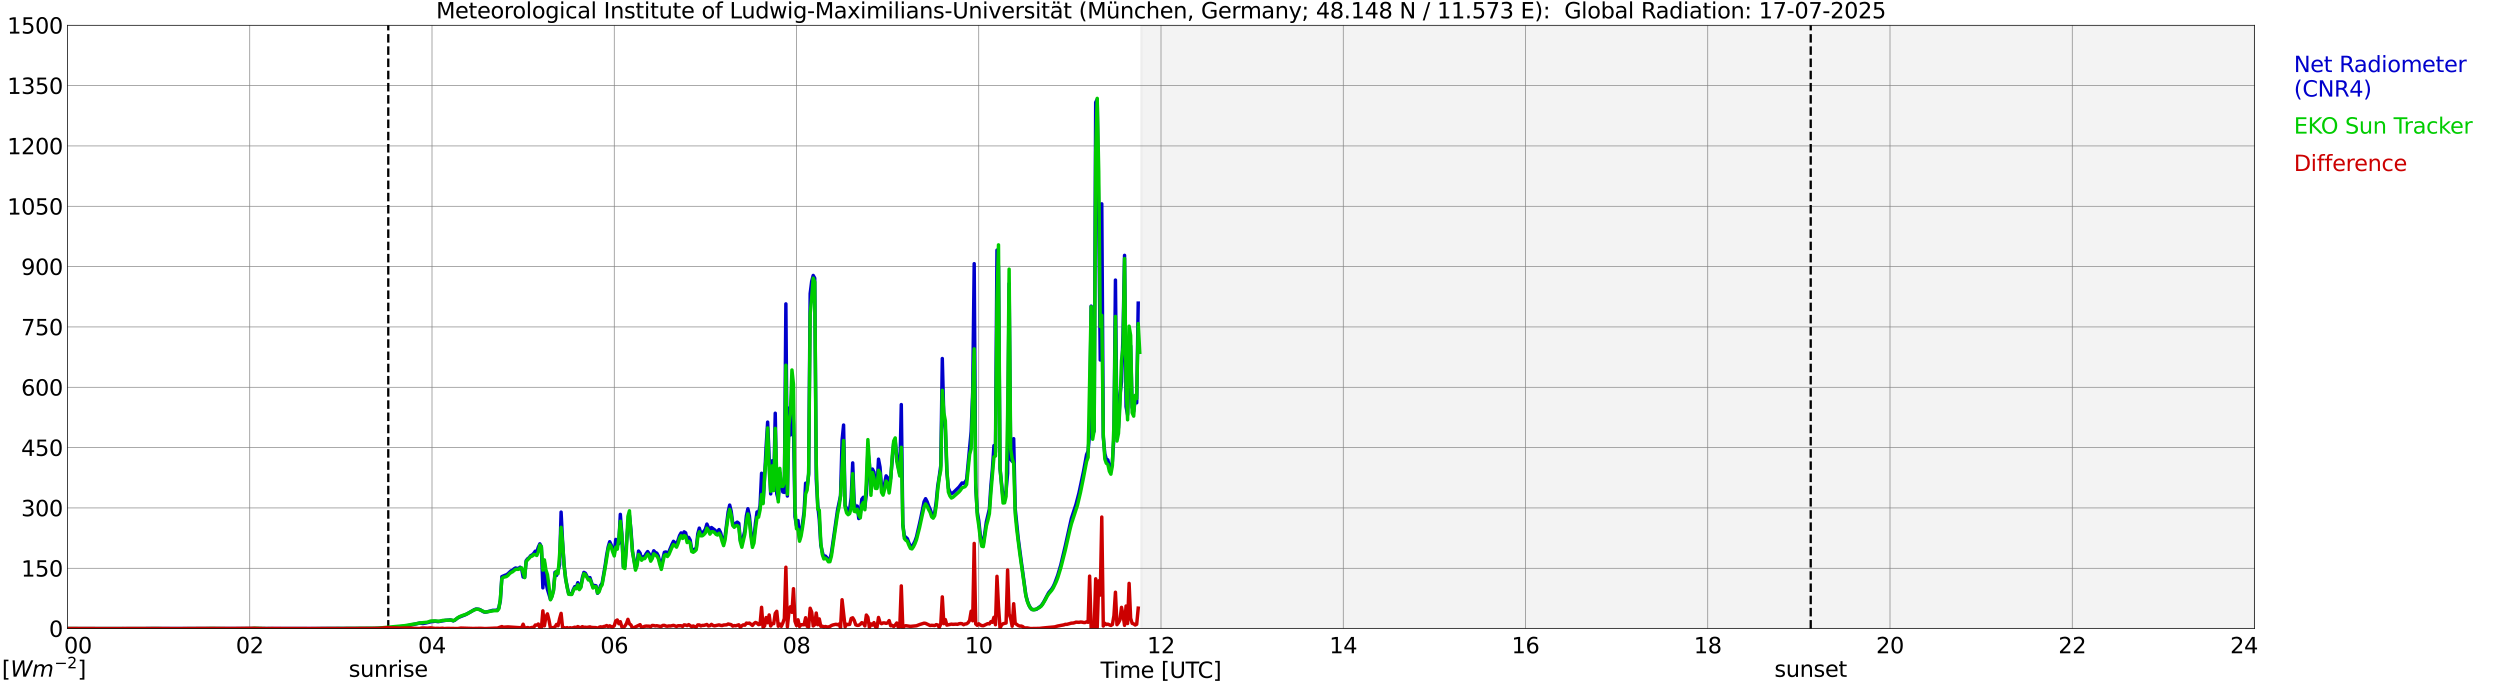 <?xml version="1.0" encoding="utf-8" standalone="no"?>
<!DOCTYPE svg PUBLIC "-//W3C//DTD SVG 1.1//EN"
  "http://www.w3.org/Graphics/SVG/1.1/DTD/svg11.dtd">
<svg xmlns:xlink="http://www.w3.org/1999/xlink" width="1085.4pt" height="296.64pt" viewBox="0 0 1085.4 296.64" xmlns="http://www.w3.org/2000/svg" version="1.1">
 <defs>
  <style type="text/css">*{stroke-linejoin: round; stroke-linecap: butt}</style>
 </defs>
 <g id="figure_1">
  <g id="patch_1">
   <path d="M 0 296.64 
L 1085.4 296.64 
L 1085.4 0 
L 0 0 
z
" style="fill: #ffffff"/>
  </g>
  <g id="axes_1">
   <g id="patch_2">
    <path d="M 29.306 272.909 
L 978.814 272.909 
L 978.814 10.976 
L 29.306 10.976 
z
" style="fill: #ffffff"/>
   </g>
   <g id="patch_3">
    <path d="M 495.488 272.909 
L 978.814 272.909 
L 978.814 10.976 
L 495.488 10.976 
z
" clip-path="url(#p525054ec95)" style="fill: #d3d3d3; opacity: 0.25; stroke: #d3d3d3; stroke-linejoin: miter"/>
   </g>
   <g id="matplotlib.axis_1">
    <g id="xtick_1">
     <g id="line2d_1">
      <path d="M 29.306 272.909 
L 29.306 10.976 
" clip-path="url(#p525054ec95)" style="fill: none; stroke: #808080; stroke-width: 0.3; stroke-linecap: square"/>
     </g>
     <g id="line2d_2"/>
     <g id="text_1">
      <!--    00 -->
      <g transform="translate(18.733 283.627) scale(0.095 -0.095)">
       <defs>
        <path id="DejaVuSans-20" transform="scale(0.016)"/>
        <path id="DejaVuSans-30" d="M 2034 4250 
Q 1547 4250 1301 3770 
Q 1056 3291 1056 2328 
Q 1056 1369 1301 889 
Q 1547 409 2034 409 
Q 2525 409 2770 889 
Q 3016 1369 3016 2328 
Q 3016 3291 2770 3770 
Q 2525 4250 2034 4250 
z
M 2034 4750 
Q 2819 4750 3233 4129 
Q 3647 3509 3647 2328 
Q 3647 1150 3233 529 
Q 2819 -91 2034 -91 
Q 1250 -91 836 529 
Q 422 1150 422 2328 
Q 422 3509 836 4129 
Q 1250 4750 2034 4750 
z
" transform="scale(0.016)"/>
       </defs>
       <use xlink:href="#DejaVuSans-20"/>
       <use xlink:href="#DejaVuSans-20" transform="translate(31.787 0)"/>
       <use xlink:href="#DejaVuSans-20" transform="translate(63.574 0)"/>
       <use xlink:href="#DejaVuSans-30" transform="translate(95.361 0)"/>
       <use xlink:href="#DejaVuSans-30" transform="translate(158.984 0)"/>
      </g>
     </g>
    </g>
    <g id="xtick_2">
     <g id="line2d_3">
      <path d="M 108.431 272.909 
L 108.431 10.976 
" clip-path="url(#p525054ec95)" style="fill: none; stroke: #808080; stroke-width: 0.3; stroke-linecap: square"/>
     </g>
     <g id="line2d_4"/>
     <g id="text_2">
      <!-- 02 -->
      <g transform="translate(102.387 283.627) scale(0.095 -0.095)">
       <defs>
        <path id="DejaVuSans-32" d="M 1228 531 
L 3431 531 
L 3431 0 
L 469 0 
L 469 531 
Q 828 903 1448 1529 
Q 2069 2156 2228 2338 
Q 2531 2678 2651 2914 
Q 2772 3150 2772 3378 
Q 2772 3750 2511 3984 
Q 2250 4219 1831 4219 
Q 1534 4219 1204 4116 
Q 875 4013 500 3803 
L 500 4441 
Q 881 4594 1212 4672 
Q 1544 4750 1819 4750 
Q 2544 4750 2975 4387 
Q 3406 4025 3406 3419 
Q 3406 3131 3298 2873 
Q 3191 2616 2906 2266 
Q 2828 2175 2409 1742 
Q 1991 1309 1228 531 
z
" transform="scale(0.016)"/>
       </defs>
       <use xlink:href="#DejaVuSans-30"/>
       <use xlink:href="#DejaVuSans-32" transform="translate(63.623 0)"/>
      </g>
     </g>
    </g>
    <g id="xtick_3">
     <g id="line2d_5">
      <path d="M 187.557 272.909 
L 187.557 10.976 
" clip-path="url(#p525054ec95)" style="fill: none; stroke: #808080; stroke-width: 0.3; stroke-linecap: square"/>
     </g>
     <g id="line2d_6"/>
     <g id="text_3">
      <!-- 04 -->
      <g transform="translate(181.513 283.627) scale(0.095 -0.095)">
       <defs>
        <path id="DejaVuSans-34" d="M 2419 4116 
L 825 1625 
L 2419 1625 
L 2419 4116 
z
M 2253 4666 
L 3047 4666 
L 3047 1625 
L 3713 1625 
L 3713 1100 
L 3047 1100 
L 3047 0 
L 2419 0 
L 2419 1100 
L 313 1100 
L 313 1709 
L 2253 4666 
z
" transform="scale(0.016)"/>
       </defs>
       <use xlink:href="#DejaVuSans-30"/>
       <use xlink:href="#DejaVuSans-34" transform="translate(63.623 0)"/>
      </g>
     </g>
    </g>
    <g id="xtick_4">
     <g id="line2d_7">
      <path d="M 266.683 272.909 
L 266.683 10.976 
" clip-path="url(#p525054ec95)" style="fill: none; stroke: #808080; stroke-width: 0.3; stroke-linecap: square"/>
     </g>
     <g id="line2d_8"/>
     <g id="text_4">
      <!-- 06 -->
      <g transform="translate(260.638 283.627) scale(0.095 -0.095)">
       <defs>
        <path id="DejaVuSans-36" d="M 2113 2584 
Q 1688 2584 1439 2293 
Q 1191 2003 1191 1497 
Q 1191 994 1439 701 
Q 1688 409 2113 409 
Q 2538 409 2786 701 
Q 3034 994 3034 1497 
Q 3034 2003 2786 2293 
Q 2538 2584 2113 2584 
z
M 3366 4563 
L 3366 3988 
Q 3128 4100 2886 4159 
Q 2644 4219 2406 4219 
Q 1781 4219 1451 3797 
Q 1122 3375 1075 2522 
Q 1259 2794 1537 2939 
Q 1816 3084 2150 3084 
Q 2853 3084 3261 2657 
Q 3669 2231 3669 1497 
Q 3669 778 3244 343 
Q 2819 -91 2113 -91 
Q 1303 -91 875 529 
Q 447 1150 447 2328 
Q 447 3434 972 4092 
Q 1497 4750 2381 4750 
Q 2619 4750 2861 4703 
Q 3103 4656 3366 4563 
z
" transform="scale(0.016)"/>
       </defs>
       <use xlink:href="#DejaVuSans-30"/>
       <use xlink:href="#DejaVuSans-36" transform="translate(63.623 0)"/>
      </g>
     </g>
    </g>
    <g id="xtick_5">
     <g id="line2d_9">
      <path d="M 345.808 272.909 
L 345.808 10.976 
" clip-path="url(#p525054ec95)" style="fill: none; stroke: #808080; stroke-width: 0.3; stroke-linecap: square"/>
     </g>
     <g id="line2d_10"/>
     <g id="text_5">
      <!-- 08 -->
      <g transform="translate(339.764 283.627) scale(0.095 -0.095)">
       <defs>
        <path id="DejaVuSans-38" d="M 2034 2216 
Q 1584 2216 1326 1975 
Q 1069 1734 1069 1313 
Q 1069 891 1326 650 
Q 1584 409 2034 409 
Q 2484 409 2743 651 
Q 3003 894 3003 1313 
Q 3003 1734 2745 1975 
Q 2488 2216 2034 2216 
z
M 1403 2484 
Q 997 2584 770 2862 
Q 544 3141 544 3541 
Q 544 4100 942 4425 
Q 1341 4750 2034 4750 
Q 2731 4750 3128 4425 
Q 3525 4100 3525 3541 
Q 3525 3141 3298 2862 
Q 3072 2584 2669 2484 
Q 3125 2378 3379 2068 
Q 3634 1759 3634 1313 
Q 3634 634 3220 271 
Q 2806 -91 2034 -91 
Q 1263 -91 848 271 
Q 434 634 434 1313 
Q 434 1759 690 2068 
Q 947 2378 1403 2484 
z
M 1172 3481 
Q 1172 3119 1398 2916 
Q 1625 2713 2034 2713 
Q 2441 2713 2670 2916 
Q 2900 3119 2900 3481 
Q 2900 3844 2670 4047 
Q 2441 4250 2034 4250 
Q 1625 4250 1398 4047 
Q 1172 3844 1172 3481 
z
" transform="scale(0.016)"/>
       </defs>
       <use xlink:href="#DejaVuSans-30"/>
       <use xlink:href="#DejaVuSans-38" transform="translate(63.623 0)"/>
      </g>
     </g>
    </g>
    <g id="xtick_6">
     <g id="line2d_11">
      <path d="M 424.934 272.909 
L 424.934 10.976 
" clip-path="url(#p525054ec95)" style="fill: none; stroke: #808080; stroke-width: 0.3; stroke-linecap: square"/>
     </g>
     <g id="line2d_12"/>
     <g id="text_6">
      <!-- 10 -->
      <g transform="translate(418.89 283.627) scale(0.095 -0.095)">
       <defs>
        <path id="DejaVuSans-31" d="M 794 531 
L 1825 531 
L 1825 4091 
L 703 3866 
L 703 4441 
L 1819 4666 
L 2450 4666 
L 2450 531 
L 3481 531 
L 3481 0 
L 794 0 
L 794 531 
z
" transform="scale(0.016)"/>
       </defs>
       <use xlink:href="#DejaVuSans-31"/>
       <use xlink:href="#DejaVuSans-30" transform="translate(63.623 0)"/>
      </g>
     </g>
    </g>
    <g id="xtick_7">
     <g id="line2d_13">
      <path d="M 504.06 272.909 
L 504.06 10.976 
" clip-path="url(#p525054ec95)" style="fill: none; stroke: #808080; stroke-width: 0.3; stroke-linecap: square"/>
     </g>
     <g id="line2d_14"/>
     <g id="text_7">
      <!-- 12 -->
      <g transform="translate(498.015 283.627) scale(0.095 -0.095)">
       <use xlink:href="#DejaVuSans-31"/>
       <use xlink:href="#DejaVuSans-32" transform="translate(63.623 0)"/>
      </g>
     </g>
    </g>
    <g id="xtick_8">
     <g id="line2d_15">
      <path d="M 583.185 272.909 
L 583.185 10.976 
" clip-path="url(#p525054ec95)" style="fill: none; stroke: #808080; stroke-width: 0.3; stroke-linecap: square"/>
     </g>
     <g id="line2d_16"/>
     <g id="text_8">
      <!-- 14 -->
      <g transform="translate(577.141 283.627) scale(0.095 -0.095)">
       <use xlink:href="#DejaVuSans-31"/>
       <use xlink:href="#DejaVuSans-34" transform="translate(63.623 0)"/>
      </g>
     </g>
    </g>
    <g id="xtick_9">
     <g id="line2d_17">
      <path d="M 662.311 272.909 
L 662.311 10.976 
" clip-path="url(#p525054ec95)" style="fill: none; stroke: #808080; stroke-width: 0.3; stroke-linecap: square"/>
     </g>
     <g id="line2d_18"/>
     <g id="text_9">
      <!-- 16 -->
      <g transform="translate(656.267 283.627) scale(0.095 -0.095)">
       <use xlink:href="#DejaVuSans-31"/>
       <use xlink:href="#DejaVuSans-36" transform="translate(63.623 0)"/>
      </g>
     </g>
    </g>
    <g id="xtick_10">
     <g id="line2d_19">
      <path d="M 741.437 272.909 
L 741.437 10.976 
" clip-path="url(#p525054ec95)" style="fill: none; stroke: #808080; stroke-width: 0.3; stroke-linecap: square"/>
     </g>
     <g id="line2d_20"/>
     <g id="text_10">
      <!-- 18 -->
      <g transform="translate(735.392 283.627) scale(0.095 -0.095)">
       <use xlink:href="#DejaVuSans-31"/>
       <use xlink:href="#DejaVuSans-38" transform="translate(63.623 0)"/>
      </g>
     </g>
    </g>
    <g id="xtick_11">
     <g id="line2d_21">
      <path d="M 820.562 272.909 
L 820.562 10.976 
" clip-path="url(#p525054ec95)" style="fill: none; stroke: #808080; stroke-width: 0.3; stroke-linecap: square"/>
     </g>
     <g id="line2d_22"/>
     <g id="text_11">
      <!-- 20 -->
      <g transform="translate(814.518 283.627) scale(0.095 -0.095)">
       <use xlink:href="#DejaVuSans-32"/>
       <use xlink:href="#DejaVuSans-30" transform="translate(63.623 0)"/>
      </g>
     </g>
    </g>
    <g id="xtick_12">
     <g id="line2d_23">
      <path d="M 899.688 272.909 
L 899.688 10.976 
" clip-path="url(#p525054ec95)" style="fill: none; stroke: #808080; stroke-width: 0.3; stroke-linecap: square"/>
     </g>
     <g id="line2d_24"/>
     <g id="text_12">
      <!-- 22 -->
      <g transform="translate(893.644 283.627) scale(0.095 -0.095)">
       <use xlink:href="#DejaVuSans-32"/>
       <use xlink:href="#DejaVuSans-32" transform="translate(63.623 0)"/>
      </g>
     </g>
    </g>
    <g id="xtick_13">
     <g id="line2d_25">
      <path d="M 978.814 272.909 
L 978.814 10.976 
" clip-path="url(#p525054ec95)" style="fill: none; stroke: #808080; stroke-width: 0.3; stroke-linecap: square"/>
     </g>
     <g id="line2d_26"/>
     <g id="text_13">
      <!-- 24    -->
      <g transform="translate(968.241 283.627) scale(0.095 -0.095)">
       <use xlink:href="#DejaVuSans-32"/>
       <use xlink:href="#DejaVuSans-34" transform="translate(63.623 0)"/>
       <use xlink:href="#DejaVuSans-20" transform="translate(127.246 0)"/>
       <use xlink:href="#DejaVuSans-20" transform="translate(159.033 0)"/>
       <use xlink:href="#DejaVuSans-20" transform="translate(190.82 0)"/>
      </g>
     </g>
    </g>
    <g id="text_14">
     <!-- Time [UTC] -->
     <g transform="translate(477.806 294.322) scale(0.095 -0.095)">
      <defs>
       <path id="DejaVuSans-54" d="M -19 4666 
L 3928 4666 
L 3928 4134 
L 2272 4134 
L 2272 0 
L 1638 0 
L 1638 4134 
L -19 4134 
L -19 4666 
z
" transform="scale(0.016)"/>
       <path id="DejaVuSans-69" d="M 603 3500 
L 1178 3500 
L 1178 0 
L 603 0 
L 603 3500 
z
M 603 4863 
L 1178 4863 
L 1178 4134 
L 603 4134 
L 603 4863 
z
" transform="scale(0.016)"/>
       <path id="DejaVuSans-6d" d="M 3328 2828 
Q 3544 3216 3844 3400 
Q 4144 3584 4550 3584 
Q 5097 3584 5394 3201 
Q 5691 2819 5691 2113 
L 5691 0 
L 5113 0 
L 5113 2094 
Q 5113 2597 4934 2840 
Q 4756 3084 4391 3084 
Q 3944 3084 3684 2787 
Q 3425 2491 3425 1978 
L 3425 0 
L 2847 0 
L 2847 2094 
Q 2847 2600 2669 2842 
Q 2491 3084 2119 3084 
Q 1678 3084 1418 2786 
Q 1159 2488 1159 1978 
L 1159 0 
L 581 0 
L 581 3500 
L 1159 3500 
L 1159 2956 
Q 1356 3278 1631 3431 
Q 1906 3584 2284 3584 
Q 2666 3584 2933 3390 
Q 3200 3197 3328 2828 
z
" transform="scale(0.016)"/>
       <path id="DejaVuSans-65" d="M 3597 1894 
L 3597 1613 
L 953 1613 
Q 991 1019 1311 708 
Q 1631 397 2203 397 
Q 2534 397 2845 478 
Q 3156 559 3463 722 
L 3463 178 
Q 3153 47 2828 -22 
Q 2503 -91 2169 -91 
Q 1331 -91 842 396 
Q 353 884 353 1716 
Q 353 2575 817 3079 
Q 1281 3584 2069 3584 
Q 2775 3584 3186 3129 
Q 3597 2675 3597 1894 
z
M 3022 2063 
Q 3016 2534 2758 2815 
Q 2500 3097 2075 3097 
Q 1594 3097 1305 2825 
Q 1016 2553 972 2059 
L 3022 2063 
z
" transform="scale(0.016)"/>
       <path id="DejaVuSans-5b" d="M 550 4863 
L 1875 4863 
L 1875 4416 
L 1125 4416 
L 1125 -397 
L 1875 -397 
L 1875 -844 
L 550 -844 
L 550 4863 
z
" transform="scale(0.016)"/>
       <path id="DejaVuSans-55" d="M 556 4666 
L 1191 4666 
L 1191 1831 
Q 1191 1081 1462 751 
Q 1734 422 2344 422 
Q 2950 422 3222 751 
Q 3494 1081 3494 1831 
L 3494 4666 
L 4128 4666 
L 4128 1753 
Q 4128 841 3676 375 
Q 3225 -91 2344 -91 
Q 1459 -91 1007 375 
Q 556 841 556 1753 
L 556 4666 
z
" transform="scale(0.016)"/>
       <path id="DejaVuSans-43" d="M 4122 4306 
L 4122 3641 
Q 3803 3938 3442 4084 
Q 3081 4231 2675 4231 
Q 1875 4231 1450 3742 
Q 1025 3253 1025 2328 
Q 1025 1406 1450 917 
Q 1875 428 2675 428 
Q 3081 428 3442 575 
Q 3803 722 4122 1019 
L 4122 359 
Q 3791 134 3420 21 
Q 3050 -91 2638 -91 
Q 1578 -91 968 557 
Q 359 1206 359 2328 
Q 359 3453 968 4101 
Q 1578 4750 2638 4750 
Q 3056 4750 3426 4639 
Q 3797 4528 4122 4306 
z
" transform="scale(0.016)"/>
       <path id="DejaVuSans-5d" d="M 1947 4863 
L 1947 -844 
L 622 -844 
L 622 -397 
L 1369 -397 
L 1369 4416 
L 622 4416 
L 622 4863 
L 1947 4863 
z
" transform="scale(0.016)"/>
      </defs>
      <use xlink:href="#DejaVuSans-54"/>
      <use xlink:href="#DejaVuSans-69" transform="translate(57.959 0)"/>
      <use xlink:href="#DejaVuSans-6d" transform="translate(85.742 0)"/>
      <use xlink:href="#DejaVuSans-65" transform="translate(183.154 0)"/>
      <use xlink:href="#DejaVuSans-20" transform="translate(244.678 0)"/>
      <use xlink:href="#DejaVuSans-5b" transform="translate(276.465 0)"/>
      <use xlink:href="#DejaVuSans-55" transform="translate(315.479 0)"/>
      <use xlink:href="#DejaVuSans-54" transform="translate(388.672 0)"/>
      <use xlink:href="#DejaVuSans-43" transform="translate(443.881 0)"/>
      <use xlink:href="#DejaVuSans-5d" transform="translate(513.705 0)"/>
     </g>
    </g>
   </g>
   <g id="matplotlib.axis_2">
    <g id="ytick_1">
     <g id="line2d_27">
      <path d="M 29.306 272.909 
L 978.814 272.909 
" clip-path="url(#p525054ec95)" style="fill: none; stroke: #808080; stroke-width: 0.3; stroke-linecap: square"/>
     </g>
     <g id="line2d_28"/>
     <g id="text_15">
      <!-- 0 -->
      <g transform="translate(21.261 276.518) scale(0.095 -0.095)">
       <use xlink:href="#DejaVuSans-30"/>
      </g>
     </g>
    </g>
    <g id="ytick_2">
     <g id="line2d_29">
      <path d="M 29.306 246.715 
L 978.814 246.715 
" clip-path="url(#p525054ec95)" style="fill: none; stroke: #808080; stroke-width: 0.3; stroke-linecap: square"/>
     </g>
     <g id="line2d_30"/>
     <g id="text_16">
      <!-- 150 -->
      <g transform="translate(9.173 250.325) scale(0.095 -0.095)">
       <defs>
        <path id="DejaVuSans-35" d="M 691 4666 
L 3169 4666 
L 3169 4134 
L 1269 4134 
L 1269 2991 
Q 1406 3038 1543 3061 
Q 1681 3084 1819 3084 
Q 2600 3084 3056 2656 
Q 3513 2228 3513 1497 
Q 3513 744 3044 326 
Q 2575 -91 1722 -91 
Q 1428 -91 1123 -41 
Q 819 9 494 109 
L 494 744 
Q 775 591 1075 516 
Q 1375 441 1709 441 
Q 2250 441 2565 725 
Q 2881 1009 2881 1497 
Q 2881 1984 2565 2268 
Q 2250 2553 1709 2553 
Q 1456 2553 1204 2497 
Q 953 2441 691 2322 
L 691 4666 
z
" transform="scale(0.016)"/>
       </defs>
       <use xlink:href="#DejaVuSans-31"/>
       <use xlink:href="#DejaVuSans-35" transform="translate(63.623 0)"/>
       <use xlink:href="#DejaVuSans-30" transform="translate(127.246 0)"/>
      </g>
     </g>
    </g>
    <g id="ytick_3">
     <g id="line2d_31">
      <path d="M 29.306 220.522 
L 978.814 220.522 
" clip-path="url(#p525054ec95)" style="fill: none; stroke: #808080; stroke-width: 0.3; stroke-linecap: square"/>
     </g>
     <g id="line2d_32"/>
     <g id="text_17">
      <!-- 300 -->
      <g transform="translate(9.173 224.131) scale(0.095 -0.095)">
       <defs>
        <path id="DejaVuSans-33" d="M 2597 2516 
Q 3050 2419 3304 2112 
Q 3559 1806 3559 1356 
Q 3559 666 3084 287 
Q 2609 -91 1734 -91 
Q 1441 -91 1130 -33 
Q 819 25 488 141 
L 488 750 
Q 750 597 1062 519 
Q 1375 441 1716 441 
Q 2309 441 2620 675 
Q 2931 909 2931 1356 
Q 2931 1769 2642 2001 
Q 2353 2234 1838 2234 
L 1294 2234 
L 1294 2753 
L 1863 2753 
Q 2328 2753 2575 2939 
Q 2822 3125 2822 3475 
Q 2822 3834 2567 4026 
Q 2313 4219 1838 4219 
Q 1578 4219 1281 4162 
Q 984 4106 628 3988 
L 628 4550 
Q 988 4650 1302 4700 
Q 1616 4750 1894 4750 
Q 2613 4750 3031 4423 
Q 3450 4097 3450 3541 
Q 3450 3153 3228 2886 
Q 3006 2619 2597 2516 
z
" transform="scale(0.016)"/>
       </defs>
       <use xlink:href="#DejaVuSans-33"/>
       <use xlink:href="#DejaVuSans-30" transform="translate(63.623 0)"/>
       <use xlink:href="#DejaVuSans-30" transform="translate(127.246 0)"/>
      </g>
     </g>
    </g>
    <g id="ytick_4">
     <g id="line2d_33">
      <path d="M 29.306 194.329 
L 978.814 194.329 
" clip-path="url(#p525054ec95)" style="fill: none; stroke: #808080; stroke-width: 0.3; stroke-linecap: square"/>
     </g>
     <g id="line2d_34"/>
     <g id="text_18">
      <!-- 450 -->
      <g transform="translate(9.173 197.938) scale(0.095 -0.095)">
       <use xlink:href="#DejaVuSans-34"/>
       <use xlink:href="#DejaVuSans-35" transform="translate(63.623 0)"/>
       <use xlink:href="#DejaVuSans-30" transform="translate(127.246 0)"/>
      </g>
     </g>
    </g>
    <g id="ytick_5">
     <g id="line2d_35">
      <path d="M 29.306 168.136 
L 978.814 168.136 
" clip-path="url(#p525054ec95)" style="fill: none; stroke: #808080; stroke-width: 0.3; stroke-linecap: square"/>
     </g>
     <g id="line2d_36"/>
     <g id="text_19">
      <!-- 600 -->
      <g transform="translate(9.173 171.745) scale(0.095 -0.095)">
       <use xlink:href="#DejaVuSans-36"/>
       <use xlink:href="#DejaVuSans-30" transform="translate(63.623 0)"/>
       <use xlink:href="#DejaVuSans-30" transform="translate(127.246 0)"/>
      </g>
     </g>
    </g>
    <g id="ytick_6">
     <g id="line2d_37">
      <path d="M 29.306 141.942 
L 978.814 141.942 
" clip-path="url(#p525054ec95)" style="fill: none; stroke: #808080; stroke-width: 0.3; stroke-linecap: square"/>
     </g>
     <g id="line2d_38"/>
     <g id="text_20">
      <!-- 750 -->
      <g transform="translate(9.173 145.551) scale(0.095 -0.095)">
       <defs>
        <path id="DejaVuSans-37" d="M 525 4666 
L 3525 4666 
L 3525 4397 
L 1831 0 
L 1172 0 
L 2766 4134 
L 525 4134 
L 525 4666 
z
" transform="scale(0.016)"/>
       </defs>
       <use xlink:href="#DejaVuSans-37"/>
       <use xlink:href="#DejaVuSans-35" transform="translate(63.623 0)"/>
       <use xlink:href="#DejaVuSans-30" transform="translate(127.246 0)"/>
      </g>
     </g>
    </g>
    <g id="ytick_7">
     <g id="line2d_39">
      <path d="M 29.306 115.749 
L 978.814 115.749 
" clip-path="url(#p525054ec95)" style="fill: none; stroke: #808080; stroke-width: 0.3; stroke-linecap: square"/>
     </g>
     <g id="line2d_40"/>
     <g id="text_21">
      <!-- 900 -->
      <g transform="translate(9.173 119.358) scale(0.095 -0.095)">
       <defs>
        <path id="DejaVuSans-39" d="M 703 97 
L 703 672 
Q 941 559 1184 500 
Q 1428 441 1663 441 
Q 2288 441 2617 861 
Q 2947 1281 2994 2138 
Q 2813 1869 2534 1725 
Q 2256 1581 1919 1581 
Q 1219 1581 811 2004 
Q 403 2428 403 3163 
Q 403 3881 828 4315 
Q 1253 4750 1959 4750 
Q 2769 4750 3195 4129 
Q 3622 3509 3622 2328 
Q 3622 1225 3098 567 
Q 2575 -91 1691 -91 
Q 1453 -91 1209 -44 
Q 966 3 703 97 
z
M 1959 2075 
Q 2384 2075 2632 2365 
Q 2881 2656 2881 3163 
Q 2881 3666 2632 3958 
Q 2384 4250 1959 4250 
Q 1534 4250 1286 3958 
Q 1038 3666 1038 3163 
Q 1038 2656 1286 2365 
Q 1534 2075 1959 2075 
z
" transform="scale(0.016)"/>
       </defs>
       <use xlink:href="#DejaVuSans-39"/>
       <use xlink:href="#DejaVuSans-30" transform="translate(63.623 0)"/>
       <use xlink:href="#DejaVuSans-30" transform="translate(127.246 0)"/>
      </g>
     </g>
    </g>
    <g id="ytick_8">
     <g id="line2d_41">
      <path d="M 29.306 89.556 
L 978.814 89.556 
" clip-path="url(#p525054ec95)" style="fill: none; stroke: #808080; stroke-width: 0.3; stroke-linecap: square"/>
     </g>
     <g id="line2d_42"/>
     <g id="text_22">
      <!-- 1050 -->
      <g transform="translate(3.128 93.165) scale(0.095 -0.095)">
       <use xlink:href="#DejaVuSans-31"/>
       <use xlink:href="#DejaVuSans-30" transform="translate(63.623 0)"/>
       <use xlink:href="#DejaVuSans-35" transform="translate(127.246 0)"/>
       <use xlink:href="#DejaVuSans-30" transform="translate(190.869 0)"/>
      </g>
     </g>
    </g>
    <g id="ytick_9">
     <g id="line2d_43">
      <path d="M 29.306 63.362 
L 978.814 63.362 
" clip-path="url(#p525054ec95)" style="fill: none; stroke: #808080; stroke-width: 0.3; stroke-linecap: square"/>
     </g>
     <g id="line2d_44"/>
     <g id="text_23">
      <!-- 1200 -->
      <g transform="translate(3.128 66.972) scale(0.095 -0.095)">
       <use xlink:href="#DejaVuSans-31"/>
       <use xlink:href="#DejaVuSans-32" transform="translate(63.623 0)"/>
       <use xlink:href="#DejaVuSans-30" transform="translate(127.246 0)"/>
       <use xlink:href="#DejaVuSans-30" transform="translate(190.869 0)"/>
      </g>
     </g>
    </g>
    <g id="ytick_10">
     <g id="line2d_45">
      <path d="M 29.306 37.169 
L 978.814 37.169 
" clip-path="url(#p525054ec95)" style="fill: none; stroke: #808080; stroke-width: 0.3; stroke-linecap: square"/>
     </g>
     <g id="line2d_46"/>
     <g id="text_24">
      <!-- 1350 -->
      <g transform="translate(3.128 40.778) scale(0.095 -0.095)">
       <use xlink:href="#DejaVuSans-31"/>
       <use xlink:href="#DejaVuSans-33" transform="translate(63.623 0)"/>
       <use xlink:href="#DejaVuSans-35" transform="translate(127.246 0)"/>
       <use xlink:href="#DejaVuSans-30" transform="translate(190.869 0)"/>
      </g>
     </g>
    </g>
    <g id="ytick_11">
     <g id="line2d_47">
      <path d="M 29.306 10.976 
L 978.814 10.976 
" clip-path="url(#p525054ec95)" style="fill: none; stroke: #808080; stroke-width: 0.3; stroke-linecap: square"/>
     </g>
     <g id="line2d_48"/>
     <g id="text_25">
      <!-- 1500 -->
      <g transform="translate(3.128 14.585) scale(0.095 -0.095)">
       <use xlink:href="#DejaVuSans-31"/>
       <use xlink:href="#DejaVuSans-35" transform="translate(63.623 0)"/>
       <use xlink:href="#DejaVuSans-30" transform="translate(127.246 0)"/>
       <use xlink:href="#DejaVuSans-30" transform="translate(190.869 0)"/>
      </g>
     </g>
    </g>
   </g>
   <g id="line2d_49">
    <path d="M 168.567 272.909 
L 168.567 10.976 
" clip-path="url(#p525054ec95)" style="fill: none; stroke-dasharray: 3.7,1.6; stroke-dashoffset: 0; stroke: #000000"/>
   </g>
   <g id="line2d_50">
    <path d="M 786.143 272.909 
L 786.143 10.976 
" clip-path="url(#p525054ec95)" style="fill: none; stroke-dasharray: 3.7,1.6; stroke-dashoffset: 0; stroke: #000000"/>
   </g>
   <g id="line2d_51">
    <path d="M 29.306 272.909 
L 162.501 272.858 
L 164.479 272.752 
L 168.435 272.738 
L 169.754 272.561 
L 175.688 271.873 
L 177.666 271.508 
L 182.282 270.509 
L 183.601 270.712 
L 184.92 270.482 
L 187.557 269.834 
L 188.216 269.834 
L 188.876 269.699 
L 190.195 269.902 
L 193.492 269.32 
L 194.81 269.226 
L 195.47 269.118 
L 196.788 269.551 
L 197.448 269.28 
L 198.767 268.227 
L 200.085 267.66 
L 202.063 266.904 
L 204.701 265.418 
L 206.02 264.647 
L 206.679 264.419 
L 207.998 264.539 
L 208.657 264.824 
L 209.976 265.648 
L 210.635 265.755 
L 211.295 265.688 
L 213.932 264.986 
L 215.91 264.944 
L 216.57 263.877 
L 217.229 260.799 
L 217.889 250.36 
L 219.207 249.778 
L 219.867 249.562 
L 220.526 249.103 
L 221.845 247.847 
L 222.504 247.644 
L 223.164 246.997 
L 223.823 246.605 
L 224.482 246.768 
L 225.142 246.808 
L 225.801 246.254 
L 226.461 246.874 
L 227.12 250.508 
L 227.779 250.657 
L 228.439 243.417 
L 229.098 242.58 
L 229.757 242.107 
L 230.417 241.217 
L 231.076 240.92 
L 231.736 240.244 
L 232.395 239.299 
L 233.054 239.663 
L 233.714 237.571 
L 234.373 236.111 
L 235.033 237.38 
L 235.692 255.221 
L 236.351 244.255 
L 237.011 252.506 
L 237.67 255.855 
L 238.989 260.219 
L 239.648 258.693 
L 240.308 256.1 
L 240.967 248.455 
L 241.626 249.819 
L 242.286 247.821 
L 242.945 245.174 
L 243.604 222.336 
L 244.264 235.571 
L 244.923 245.348 
L 245.583 251.439 
L 246.901 257.841 
L 247.561 257.706 
L 248.22 257.895 
L 248.88 256.032 
L 249.539 254.708 
L 250.198 255.141 
L 250.858 252.979 
L 251.517 255.464 
L 252.176 254.682 
L 252.836 250.819 
L 253.495 248.509 
L 254.155 248.86 
L 254.814 250.197 
L 255.473 251.224 
L 256.133 250.777 
L 257.451 254.83 
L 258.111 254.181 
L 258.77 254.331 
L 259.43 257.572 
L 260.089 256.423 
L 260.748 254.181 
L 261.408 253.304 
L 262.726 245.565 
L 263.386 241.028 
L 264.045 237.462 
L 264.705 235.194 
L 265.364 236.624 
L 266.023 238.88 
L 266.683 240.15 
L 267.342 234.193 
L 268.002 234.707 
L 268.661 236.044 
L 269.32 223.321 
L 269.98 231.817 
L 270.639 246.052 
L 271.298 245.713 
L 271.958 236.071 
L 272.617 228.211 
L 273.277 223.849 
L 273.936 230.102 
L 274.595 239.394 
L 275.914 246.672 
L 276.573 244.754 
L 277.233 239.245 
L 277.892 240.15 
L 278.552 242.797 
L 279.211 241.77 
L 279.87 241.554 
L 280.53 240.366 
L 281.189 239.474 
L 281.849 240.42 
L 282.508 242.797 
L 283.167 241.176 
L 283.827 239.123 
L 284.486 239.839 
L 285.145 240.122 
L 285.805 241.365 
L 286.464 244.093 
L 287.124 246.267 
L 287.783 242.675 
L 288.442 239.785 
L 289.102 239.65 
L 289.761 240.595 
L 290.42 239.556 
L 291.739 236.355 
L 292.399 235.018 
L 293.058 235.651 
L 293.717 236.624 
L 295.036 232.547 
L 295.696 231.371 
L 296.355 232.844 
L 297.014 230.912 
L 297.674 231.331 
L 298.333 234.261 
L 298.992 233.289 
L 299.652 234.49 
L 300.311 238.624 
L 300.971 238.624 
L 301.63 238.489 
L 302.289 237.988 
L 302.949 231.763 
L 303.608 229.292 
L 304.267 231.466 
L 304.927 231.223 
L 305.586 230.736 
L 306.246 229.737 
L 306.905 227.535 
L 308.224 230.615 
L 308.883 229.035 
L 310.202 230.008 
L 310.861 230.696 
L 311.521 230.778 
L 312.18 229.913 
L 312.839 231.209 
L 313.499 233.668 
L 314.158 235.328 
L 314.818 232.803 
L 316.136 222.214 
L 316.796 219.284 
L 317.455 221.986 
L 318.114 227.064 
L 318.774 227.617 
L 320.093 226.699 
L 320.752 227.212 
L 321.411 234.558 
L 322.071 236.367 
L 322.73 233.072 
L 323.39 230.425 
L 324.049 223.971 
L 324.708 220.878 
L 325.368 224.091 
L 326.027 231.129 
L 326.686 236.259 
L 327.346 233.572 
L 328.005 226.969 
L 328.665 222.268 
L 329.324 222.808 
L 329.983 219.609 
L 330.643 205.468 
L 331.302 218.109 
L 331.961 207.373 
L 332.621 193.894 
L 333.28 183.265 
L 334.599 214.435 
L 335.258 200.053 
L 335.918 210.871 
L 336.577 179.404 
L 337.236 214.341 
L 337.896 216.867 
L 338.555 205.36 
L 339.215 210.101 
L 339.874 213.612 
L 340.533 213.787 
L 341.193 131.933 
L 341.852 215.353 
L 342.512 177.202 
L 343.171 188.844 
L 343.83 167.694 
L 344.49 184.143 
L 345.149 224.348 
L 345.808 228.239 
L 346.468 225.997 
L 347.127 234.059 
L 347.787 231.101 
L 348.446 227.118 
L 349.105 222.134 
L 349.765 209.776 
L 350.424 211.747 
L 351.083 205.981 
L 351.743 127.489 
L 352.402 122.154 
L 353.062 119.589 
L 353.721 120.764 
L 354.38 207.845 
L 355.04 219.392 
L 355.699 225.658 
L 356.359 236.652 
L 357.018 239.65 
L 357.677 241.987 
L 358.337 241.405 
L 358.996 242.121 
L 359.655 243.202 
L 360.315 242.945 
L 360.974 240.055 
L 363.612 221.512 
L 364.93 215.179 
L 365.59 191.112 
L 366.249 184.534 
L 366.909 219.459 
L 367.568 220.796 
L 368.227 221.729 
L 368.887 221.147 
L 369.546 216.029 
L 370.206 200.971 
L 370.865 218.406 
L 371.524 220.554 
L 372.184 219.703 
L 372.843 225.132 
L 373.502 222.97 
L 374.162 216.731 
L 374.821 215.895 
L 375.481 220.148 
L 376.14 214.449 
L 376.799 195.799 
L 377.459 201.579 
L 378.118 212.977 
L 378.777 203.645 
L 379.437 204.941 
L 380.096 211.262 
L 380.756 211.491 
L 381.415 199.351 
L 382.074 202.821 
L 382.734 211.653 
L 383.393 212.504 
L 384.053 210.047 
L 384.712 206.603 
L 385.371 207.399 
L 386.031 210.546 
L 386.69 207.562 
L 388.009 192.368 
L 388.668 191.652 
L 389.328 197.851 
L 389.987 202.604 
L 390.646 205.873 
L 391.306 175.65 
L 391.965 227.617 
L 392.624 232.681 
L 393.943 233.87 
L 394.603 235.706 
L 395.262 237.111 
L 395.921 237.3 
L 396.581 236.247 
L 397.24 234.963 
L 397.899 233.1 
L 399.218 227.387 
L 399.878 224.362 
L 401.196 217.812 
L 401.856 216.515 
L 402.515 217.784 
L 403.175 219.649 
L 403.834 221.107 
L 404.493 222.984 
L 405.153 223.566 
L 405.812 222.553 
L 406.471 217.866 
L 407.131 210.965 
L 407.79 206.886 
L 408.45 202.079 
L 409.109 155.661 
L 409.768 181.293 
L 410.428 186.588 
L 411.087 204.86 
L 411.746 211.924 
L 412.406 213.544 
L 413.065 214.286 
L 413.725 214.03 
L 416.362 211.465 
L 417.681 209.682 
L 418.34 209.844 
L 419 209.277 
L 419.659 208.264 
L 421.637 187.318 
L 422.297 170.247 
L 422.956 114.483 
L 423.615 211.587 
L 424.275 222.214 
L 424.934 226.009 
L 425.593 232.1 
L 426.253 235.842 
L 426.912 236.084 
L 428.231 226.564 
L 429.55 220.973 
L 430.209 210.829 
L 430.869 203.659 
L 431.528 193.463 
L 432.187 196.299 
L 432.847 108.595 
L 433.506 115.955 
L 434.165 203.374 
L 435.484 216.286 
L 436.144 216.043 
L 436.803 213.071 
L 437.462 205.496 
L 438.122 123.155 
L 438.781 199.351 
L 439.44 200.242 
L 440.1 190.464 
L 440.759 220.81 
L 442.078 233.856 
L 443.397 243.77 
L 445.375 258.328 
L 446.034 260.867 
L 446.694 262.676 
L 447.353 263.891 
L 448.012 264.607 
L 449.331 264.635 
L 449.991 264.539 
L 451.969 263.027 
L 452.628 262.177 
L 453.287 261.096 
L 455.266 257.369 
L 456.584 255.789 
L 457.244 254.708 
L 457.903 253.316 
L 459.222 249.752 
L 460.541 245.308 
L 462.519 236.963 
L 465.156 225.078 
L 467.134 219.041 
L 468.453 213.976 
L 470.431 204.59 
L 471.75 197.366 
L 472.409 195.853 
L 473.069 188.046 
L 473.728 132.906 
L 474.388 188.533 
L 475.047 187.061 
L 475.706 44.445 
L 476.366 43.15 
L 477.025 95.252 
L 477.685 156.31 
L 478.344 88.499 
L 479.003 189.775 
L 479.663 196.973 
L 480.322 199.363 
L 480.981 199.66 
L 481.641 202.903 
L 482.3 204.495 
L 482.96 200.256 
L 483.619 189.883 
L 484.278 121.601 
L 484.938 189.762 
L 485.597 185.615 
L 486.256 171.57 
L 486.916 165.762 
L 487.575 144.925 
L 488.235 110.865 
L 488.894 176.566 
L 489.553 180.052 
L 490.213 161.238 
L 490.872 150.151 
L 491.532 176.877 
L 492.191 178.62 
L 492.85 173.205 
L 493.51 174.879 
L 494.169 131.608 
L 494.169 131.608 
" clip-path="url(#p525054ec95)" style="fill: none; stroke: #0000cc; stroke-width: 1.5; stroke-linecap: square"/>
   </g>
   <g id="line2d_52">
    <path d="M 28.646 272.888 
L 54.362 272.925 
L 58.978 272.915 
L 68.869 272.885 
L 70.847 272.946 
L 84.034 272.918 
L 88.65 272.916 
L 91.947 272.846 
L 99.86 272.954 
L 109.091 272.897 
L 110.41 272.761 
L 113.047 272.856 
L 117.003 272.924 
L 118.982 272.957 
L 132.169 272.938 
L 134.147 272.966 
L 136.785 272.929 
L 163.819 272.746 
L 167.776 272.369 
L 175.688 271.635 
L 177.007 271.42 
L 178.985 271.058 
L 180.304 270.876 
L 182.282 270.453 
L 185.579 270.134 
L 186.898 269.654 
L 188.216 269.571 
L 190.854 269.718 
L 192.173 269.355 
L 196.129 269.196 
L 196.788 269.483 
L 197.448 269.185 
L 199.426 267.748 
L 200.745 267.224 
L 202.723 266.559 
L 204.042 265.826 
L 205.36 265.055 
L 206.679 264.521 
L 207.339 264.489 
L 207.998 264.638 
L 210.635 265.766 
L 214.592 265.115 
L 215.91 265.13 
L 216.57 264.321 
L 217.229 260.136 
L 217.889 251.235 
L 218.548 250.647 
L 219.867 250.315 
L 220.526 249.833 
L 221.186 249.099 
L 221.845 248.571 
L 222.504 248.259 
L 223.823 247.186 
L 225.142 247.191 
L 225.801 246.645 
L 226.461 246.544 
L 227.779 250.767 
L 228.439 243.765 
L 230.417 241.58 
L 231.076 241.438 
L 231.736 240.742 
L 232.395 240.844 
L 233.054 241.157 
L 233.714 239.561 
L 234.373 236.619 
L 235.033 237.38 
L 235.692 247.523 
L 236.351 243.075 
L 237.011 247.395 
L 237.67 249.464 
L 238.329 254.216 
L 238.989 260.399 
L 239.648 259.065 
L 240.308 256.541 
L 240.967 249.199 
L 241.626 248.004 
L 242.286 249.044 
L 242.945 240.923 
L 243.604 228.935 
L 244.264 235.813 
L 244.923 245.763 
L 245.583 251.207 
L 246.242 255.169 
L 246.901 257.97 
L 247.561 258.097 
L 248.22 258.094 
L 248.88 256.474 
L 249.539 255.306 
L 250.198 255.585 
L 250.858 253.85 
L 251.517 255.993 
L 252.176 255.095 
L 252.836 251.655 
L 253.495 249.063 
L 254.155 249.448 
L 255.473 251.822 
L 256.133 251.524 
L 256.792 253.226 
L 257.451 255.283 
L 258.111 254.655 
L 258.77 254.748 
L 259.43 257.446 
L 260.089 256.971 
L 260.748 254.963 
L 261.408 253.922 
L 262.726 246.571 
L 264.045 238.338 
L 264.705 236.405 
L 265.364 237.436 
L 266.023 239.615 
L 266.683 241.376 
L 267.342 237.541 
L 268.002 238.446 
L 268.661 233.921 
L 269.32 226.313 
L 269.98 232.543 
L 270.639 246.413 
L 271.298 246.81 
L 271.958 238.246 
L 272.617 224.197 
L 273.277 221.776 
L 273.936 231.692 
L 274.595 239.492 
L 275.914 247.529 
L 276.573 245.702 
L 277.233 240.741 
L 277.892 241.857 
L 278.552 243.235 
L 279.211 242.503 
L 279.87 242.54 
L 281.189 240.563 
L 281.849 241.465 
L 282.508 243.641 
L 283.167 242.54 
L 283.827 240.443 
L 284.486 240.979 
L 285.145 241.365 
L 285.805 242.454 
L 286.464 245.072 
L 287.124 247.213 
L 288.442 241.183 
L 289.102 240.752 
L 289.761 241.615 
L 290.42 240.721 
L 291.739 237.634 
L 292.399 236.424 
L 293.058 236.872 
L 293.717 237.55 
L 294.377 235.962 
L 295.036 233.804 
L 295.696 232.609 
L 296.355 233.769 
L 297.014 232.528 
L 297.674 232.849 
L 298.333 235.553 
L 298.992 235.017 
L 299.652 235.698 
L 300.311 239.445 
L 300.971 239.774 
L 301.63 239.323 
L 302.289 238.654 
L 302.949 233.365 
L 303.608 230.896 
L 304.267 232.624 
L 304.927 232.617 
L 305.586 232.108 
L 306.246 231.346 
L 306.905 229.316 
L 307.564 230.305 
L 308.224 231.889 
L 308.883 230.863 
L 309.543 230.834 
L 310.202 231.185 
L 310.861 231.994 
L 311.521 232.292 
L 312.18 231.525 
L 312.839 232.597 
L 313.499 234.968 
L 314.158 236.877 
L 314.818 234.347 
L 315.477 228.756 
L 316.136 224.211 
L 316.796 221.163 
L 317.455 223.693 
L 318.114 228.155 
L 318.774 228.924 
L 319.433 228.308 
L 320.093 228.178 
L 320.752 228.864 
L 321.411 235.144 
L 322.071 237.583 
L 323.39 231.903 
L 324.049 226.358 
L 324.708 223.141 
L 325.368 226.472 
L 326.027 233.008 
L 326.686 237.633 
L 327.346 235.754 
L 328.005 229.623 
L 328.665 224.652 
L 329.324 224.533 
L 329.983 221.474 
L 330.643 214.7 
L 331.302 218.657 
L 331.961 206.206 
L 332.621 198.696 
L 333.28 185.799 
L 333.94 204.104 
L 334.599 213.303 
L 335.258 202.244 
L 335.918 213.01 
L 336.577 185.972 
L 337.236 206.839 
L 337.896 217.888 
L 338.555 203.36 
L 339.215 211.084 
L 339.874 211.182 
L 340.533 209.394 
L 341.193 158.572 
L 341.852 214.597 
L 342.512 184.372 
L 343.171 179.373 
L 343.83 160.633 
L 344.49 166.823 
L 345.149 221.148 
L 345.808 229.573 
L 346.468 229.817 
L 347.127 234.968 
L 347.787 232.785 
L 348.446 228.827 
L 349.105 223.802 
L 349.765 214.488 
L 350.424 212.739 
L 351.083 205.215 
L 351.743 136.324 
L 352.402 129.32 
L 353.062 120.76 
L 353.721 122.474 
L 354.38 201.097 
L 355.04 221.075 
L 355.699 221.459 
L 356.359 235.652 
L 357.018 240.713 
L 357.677 242.667 
L 358.337 242.327 
L 358.996 242.835 
L 359.655 243.899 
L 360.315 243.864 
L 360.974 241.39 
L 363.612 223.18 
L 364.271 220.089 
L 364.93 215.522 
L 366.249 191.27 
L 366.909 220.207 
L 367.568 222.693 
L 368.227 223.462 
L 368.887 222.968 
L 369.546 220.427 
L 370.206 205.659 
L 370.865 221.986 
L 371.524 222.194 
L 372.184 221.098 
L 372.843 223.701 
L 373.502 224.834 
L 374.162 219.308 
L 374.821 218.139 
L 375.481 221.31 
L 376.14 208.566 
L 376.799 190.866 
L 377.459 201.118 
L 378.118 215.034 
L 378.777 205.154 
L 379.437 207.541 
L 380.096 212.047 
L 380.756 212.077 
L 381.415 204.18 
L 382.074 205.418 
L 382.734 213.791 
L 383.393 214.965 
L 384.053 212.504 
L 384.712 208.869 
L 385.371 209.879 
L 386.031 214.021 
L 386.69 208.799 
L 387.349 198.162 
L 388.009 191.471 
L 388.668 190.13 
L 389.328 200.281 
L 390.646 206.638 
L 391.306 194.185 
L 391.965 227.8 
L 392.624 233.788 
L 393.284 234.562 
L 393.943 234.986 
L 394.603 236.691 
L 395.262 238.073 
L 395.921 238.317 
L 396.581 237.396 
L 397.24 236.048 
L 397.899 234.323 
L 399.218 229.131 
L 400.537 223.039 
L 401.196 220.17 
L 401.856 218.779 
L 402.515 219.745 
L 403.175 221.231 
L 403.834 222.429 
L 404.493 224.419 
L 405.153 224.963 
L 405.812 223.866 
L 406.471 219.583 
L 407.131 212.537 
L 407.79 207.388 
L 408.45 204.084 
L 409.109 169.423 
L 409.768 179.147 
L 410.428 182.68 
L 411.087 203.348 
L 411.746 213.609 
L 412.406 215.304 
L 413.065 216.224 
L 413.725 215.877 
L 416.362 213.565 
L 417.022 212.794 
L 417.681 211.803 
L 419 211.266 
L 419.659 210.33 
L 420.978 197.278 
L 421.637 194.861 
L 422.956 151.447 
L 423.615 209.556 
L 424.275 223.649 
L 424.934 228.094 
L 425.593 233.675 
L 426.253 237.148 
L 426.912 237.319 
L 428.231 228.337 
L 428.89 225.892 
L 429.55 223.01 
L 430.209 213.835 
L 431.528 198.361 
L 432.187 197.979 
L 432.847 131.283 
L 433.506 106.315 
L 434.165 203.137 
L 435.484 218.387 
L 436.144 218.302 
L 436.803 215.498 
L 437.462 180.065 
L 438.122 116.867 
L 438.781 194.891 
L 439.44 199.201 
L 440.1 201.259 
L 440.759 223.013 
L 441.419 229.741 
L 442.737 240.202 
L 445.375 258.62 
L 446.034 261.153 
L 446.694 262.782 
L 447.353 263.916 
L 448.012 264.576 
L 448.672 264.817 
L 449.331 264.67 
L 451.309 263.752 
L 451.969 263.247 
L 452.628 262.422 
L 453.947 260.173 
L 454.606 258.86 
L 455.266 257.891 
L 456.584 256.332 
L 457.244 255.328 
L 458.563 252.574 
L 459.222 250.874 
L 460.541 246.588 
L 462.519 238.807 
L 464.497 230.054 
L 465.156 227.452 
L 467.794 219.351 
L 469.113 213.75 
L 470.431 207.236 
L 471.75 200.296 
L 472.409 198.582 
L 473.728 133.185 
L 474.388 190.703 
L 475.047 186.783 
L 475.706 66.061 
L 476.366 42.713 
L 477.025 74.516 
L 477.685 141.753 
L 478.344 136.922 
L 479.003 188.663 
L 479.663 199.269 
L 480.322 201.152 
L 480.981 201.599 
L 481.641 204.604 
L 482.3 205.862 
L 482.96 202.022 
L 483.619 184.309 
L 484.278 137.382 
L 484.938 191.476 
L 485.597 188.165 
L 486.256 175.423 
L 486.916 156.545 
L 487.575 150.78 
L 488.235 112.268 
L 488.894 166.773 
L 489.553 182.255 
L 490.213 141.614 
L 490.872 145.614 
L 491.532 179.163 
L 492.191 180.665 
L 492.85 171.649 
L 493.51 173.002 
L 494.169 140.476 
L 494.828 152.957 
L 494.828 152.957 
" clip-path="url(#p525054ec95)" style="fill: none; stroke: #00cc00; stroke-width: 1.5; stroke-linecap: square"/>
   </g>
   <g id="line2d_53">
    <path d="M 29.306 272.887 
L 37.218 272.883 
L 43.812 272.904 
L 71.506 272.879 
L 74.803 272.903 
L 78.759 272.899 
L 89.969 272.843 
L 92.606 272.863 
L 99.2 272.862 
L 109.75 272.784 
L 111.728 272.825 
L 115.685 272.908 
L 118.322 272.845 
L 124.257 272.879 
L 146.016 272.876 
L 147.994 272.904 
L 151.291 272.887 
L 164.479 272.825 
L 166.457 272.619 
L 168.435 272.488 
L 169.094 272.597 
L 172.391 272.625 
L 173.051 272.713 
L 174.37 272.689 
L 177.007 272.632 
L 181.623 272.866 
L 182.282 272.853 
L 182.941 272.667 
L 184.26 272.652 
L 185.579 272.722 
L 186.898 272.595 
L 188.876 272.822 
L 190.195 272.786 
L 190.854 272.847 
L 192.173 272.755 
L 192.832 272.896 
L 194.151 272.821 
L 198.767 272.891 
L 200.085 272.681 
L 205.36 272.852 
L 208.657 272.787 
L 210.635 272.897 
L 215.251 272.697 
L 215.91 272.724 
L 217.889 272.033 
L 218.548 272.31 
L 220.526 272.178 
L 224.482 272.44 
L 225.801 272.519 
L 226.461 272.578 
L 227.12 271.013 
L 227.779 272.798 
L 229.098 272.439 
L 229.757 272.688 
L 231.076 272.391 
L 231.736 272.411 
L 232.395 271.364 
L 233.054 271.414 
L 233.714 270.919 
L 234.373 272.4 
L 235.033 272.908 
L 235.692 265.21 
L 236.351 271.728 
L 237.011 267.798 
L 237.67 266.518 
L 238.329 269.122 
L 238.989 272.729 
L 239.648 272.537 
L 240.308 272.467 
L 240.967 272.165 
L 241.626 271.094 
L 242.286 271.686 
L 242.945 268.658 
L 243.604 266.31 
L 244.264 272.667 
L 244.923 272.494 
L 245.583 272.677 
L 246.242 272.488 
L 246.901 272.78 
L 247.561 272.518 
L 248.22 272.709 
L 249.539 272.311 
L 250.198 272.464 
L 250.858 272.038 
L 251.517 272.38 
L 252.176 272.495 
L 252.836 272.073 
L 253.495 272.355 
L 254.155 272.32 
L 254.814 272.413 
L 256.133 272.162 
L 256.792 272.405 
L 258.77 272.492 
L 259.43 272.783 
L 260.089 272.36 
L 260.748 272.126 
L 261.408 272.291 
L 262.067 272.035 
L 262.726 271.903 
L 263.386 271.587 
L 264.045 272.033 
L 264.705 271.697 
L 265.364 272.096 
L 266.023 272.174 
L 266.683 271.682 
L 267.342 269.561 
L 268.002 269.17 
L 268.661 270.786 
L 269.32 269.918 
L 269.98 272.183 
L 270.639 272.547 
L 271.298 271.812 
L 271.958 270.733 
L 272.617 268.895 
L 273.277 270.836 
L 273.936 271.319 
L 274.595 272.81 
L 277.892 271.201 
L 278.552 272.471 
L 279.87 271.923 
L 280.53 271.813 
L 281.849 271.864 
L 282.508 272.065 
L 283.167 271.546 
L 283.827 271.588 
L 284.486 271.768 
L 285.145 271.666 
L 286.464 271.929 
L 287.124 271.963 
L 287.783 271.513 
L 288.442 271.511 
L 289.102 271.807 
L 289.761 271.889 
L 290.42 271.744 
L 291.08 271.795 
L 292.399 271.502 
L 293.717 271.983 
L 294.377 271.668 
L 295.696 271.671 
L 296.355 271.984 
L 297.014 271.293 
L 297.674 271.391 
L 298.333 271.618 
L 298.992 271.181 
L 300.311 272.088 
L 300.971 271.759 
L 301.63 272.075 
L 302.289 272.243 
L 302.949 271.306 
L 303.608 271.304 
L 304.267 271.75 
L 304.927 271.515 
L 305.586 271.536 
L 306.905 271.128 
L 307.564 271.759 
L 308.224 271.635 
L 308.883 271.08 
L 309.543 271.541 
L 310.202 271.731 
L 312.18 271.298 
L 312.839 271.521 
L 313.499 271.608 
L 314.158 271.36 
L 315.477 271.27 
L 316.136 270.912 
L 317.455 271.201 
L 318.114 271.817 
L 318.774 271.602 
L 319.433 271.69 
L 320.752 271.257 
L 321.411 272.324 
L 322.071 271.693 
L 322.73 271.274 
L 323.39 271.43 
L 324.049 270.522 
L 324.708 270.646 
L 325.368 270.528 
L 326.686 271.535 
L 327.346 270.727 
L 328.005 270.255 
L 328.665 270.525 
L 329.324 271.184 
L 329.983 271.044 
L 330.643 263.677 
L 331.302 272.361 
L 331.961 271.742 
L 332.621 268.107 
L 333.28 270.375 
L 333.94 266.98 
L 334.599 271.777 
L 335.258 270.718 
L 335.918 270.77 
L 336.577 266.341 
L 337.236 265.407 
L 337.896 271.888 
L 338.555 270.909 
L 339.215 271.925 
L 339.874 270.479 
L 340.533 268.516 
L 341.193 246.27 
L 341.852 272.152 
L 342.512 265.738 
L 343.171 263.438 
L 343.83 265.848 
L 344.49 255.589 
L 345.149 269.709 
L 345.808 271.575 
L 346.468 269.088 
L 347.127 272 
L 347.787 271.225 
L 349.105 271.241 
L 349.765 268.197 
L 350.424 271.918 
L 351.083 272.142 
L 351.743 264.074 
L 352.402 265.743 
L 353.062 271.738 
L 353.721 271.199 
L 354.38 266.161 
L 355.04 271.226 
L 355.699 268.71 
L 356.359 271.909 
L 357.018 271.846 
L 357.677 272.228 
L 358.337 271.988 
L 358.996 272.195 
L 359.655 272.212 
L 360.315 271.991 
L 360.974 271.574 
L 361.634 271.325 
L 362.952 271.035 
L 363.612 271.241 
L 364.271 270.943 
L 364.93 272.566 
L 365.59 260.383 
L 366.909 272.161 
L 367.568 271.012 
L 368.227 271.176 
L 368.887 271.088 
L 369.546 268.511 
L 370.206 268.221 
L 370.865 269.329 
L 371.524 271.269 
L 372.184 271.514 
L 372.843 271.478 
L 373.502 271.045 
L 374.162 270.332 
L 374.821 270.664 
L 375.481 271.747 
L 376.14 267.026 
L 376.799 267.975 
L 377.459 272.448 
L 378.118 270.851 
L 378.777 271.399 
L 379.437 270.309 
L 380.096 272.124 
L 380.756 272.322 
L 381.415 268.08 
L 382.074 270.312 
L 382.734 270.771 
L 383.393 270.447 
L 384.053 270.451 
L 384.712 270.643 
L 385.371 270.429 
L 386.031 269.434 
L 386.69 271.671 
L 387.349 271.506 
L 388.009 272.012 
L 388.668 271.387 
L 389.328 270.479 
L 389.987 272.27 
L 390.646 272.144 
L 391.306 254.374 
L 391.965 272.726 
L 392.624 271.802 
L 393.284 271.662 
L 395.262 271.947 
L 397.899 271.686 
L 399.218 271.165 
L 401.196 270.551 
L 401.856 270.644 
L 403.834 271.587 
L 404.493 271.474 
L 405.812 271.596 
L 406.471 271.192 
L 407.131 271.337 
L 407.79 272.407 
L 408.45 270.904 
L 409.109 259.146 
L 409.768 270.763 
L 410.428 269.001 
L 411.087 271.396 
L 413.065 270.971 
L 413.725 271.061 
L 415.043 270.982 
L 415.703 271.068 
L 416.362 270.808 
L 417.022 270.715 
L 417.681 270.788 
L 418.34 271.228 
L 419 270.919 
L 419.659 270.842 
L 420.318 270.346 
L 420.978 269.336 
L 421.637 265.365 
L 422.297 269.524 
L 422.956 235.944 
L 423.615 270.878 
L 424.275 271.474 
L 424.934 270.824 
L 425.593 271.333 
L 426.253 271.602 
L 426.912 271.674 
L 428.89 270.731 
L 429.55 270.872 
L 430.209 269.903 
L 430.869 270.182 
L 431.528 268.011 
L 432.187 271.229 
L 432.847 250.22 
L 433.506 263.269 
L 434.165 272.671 
L 434.825 271.38 
L 435.484 270.807 
L 436.803 270.482 
L 437.462 247.477 
L 438.122 266.621 
L 438.781 268.448 
L 439.44 271.869 
L 440.1 262.115 
L 440.759 270.706 
L 441.419 271.068 
L 442.078 271.587 
L 442.737 271.816 
L 443.397 271.796 
L 444.056 272.064 
L 444.716 272.62 
L 446.034 272.623 
L 447.353 272.884 
L 451.309 272.819 
L 452.628 272.663 
L 457.903 272.165 
L 459.222 271.787 
L 461.859 271.301 
L 462.519 271.064 
L 463.178 271.079 
L 465.156 270.535 
L 465.816 270.518 
L 466.475 270.379 
L 467.134 270.118 
L 468.453 270.191 
L 469.113 270.07 
L 469.772 270.107 
L 470.431 270.263 
L 471.091 270.278 
L 471.75 269.979 
L 472.409 270.18 
L 473.069 250.136 
L 473.728 272.63 
L 474.388 270.739 
L 475.047 272.631 
L 475.706 251.293 
L 476.366 272.472 
L 477.025 252.173 
L 477.685 258.351 
L 478.344 224.486 
L 479.003 271.797 
L 479.663 270.613 
L 480.322 271.12 
L 480.981 270.97 
L 482.3 271.543 
L 482.96 271.142 
L 483.619 267.335 
L 484.278 257.128 
L 484.938 271.195 
L 485.597 270.359 
L 486.256 269.056 
L 486.916 263.692 
L 487.575 267.053 
L 488.235 271.505 
L 488.894 263.116 
L 489.553 270.705 
L 490.213 253.285 
L 490.872 268.371 
L 491.532 270.623 
L 492.191 270.864 
L 492.85 271.353 
L 493.51 271.031 
L 494.169 264.041 
L 494.169 264.041 
" clip-path="url(#p525054ec95)" style="fill: none; stroke: #cc0000; stroke-width: 1.5; stroke-linecap: square"/>
   </g>
   <g id="patch_4">
    <path d="M 29.306 272.909 
L 29.306 10.976 
" style="fill: none; stroke: #000000; stroke-width: 0.3; stroke-linejoin: miter; stroke-linecap: square"/>
   </g>
   <g id="patch_5">
    <path d="M 978.814 272.909 
L 978.814 10.976 
" style="fill: none; stroke: #000000; stroke-width: 0.3; stroke-linejoin: miter; stroke-linecap: square"/>
   </g>
   <g id="patch_6">
    <path d="M 29.306 272.909 
L 978.814 272.909 
" style="fill: none; stroke: #000000; stroke-width: 0.3; stroke-linejoin: miter; stroke-linecap: square"/>
   </g>
   <g id="patch_7">
    <path d="M 29.306 10.976 
L 978.814 10.976 
" style="fill: none; stroke: #000000; stroke-width: 0.3; stroke-linejoin: miter; stroke-linecap: square"/>
   </g>
   <g id="text_26">
    <!-- sunrise -->
    <g transform="translate(151.402 293.863) scale(0.095 -0.095)">
     <defs>
      <path id="DejaVuSans-73" d="M 2834 3397 
L 2834 2853 
Q 2591 2978 2328 3040 
Q 2066 3103 1784 3103 
Q 1356 3103 1142 2972 
Q 928 2841 928 2578 
Q 928 2378 1081 2264 
Q 1234 2150 1697 2047 
L 1894 2003 
Q 2506 1872 2764 1633 
Q 3022 1394 3022 966 
Q 3022 478 2636 193 
Q 2250 -91 1575 -91 
Q 1294 -91 989 -36 
Q 684 19 347 128 
L 347 722 
Q 666 556 975 473 
Q 1284 391 1588 391 
Q 1994 391 2212 530 
Q 2431 669 2431 922 
Q 2431 1156 2273 1281 
Q 2116 1406 1581 1522 
L 1381 1569 
Q 847 1681 609 1914 
Q 372 2147 372 2553 
Q 372 3047 722 3315 
Q 1072 3584 1716 3584 
Q 2034 3584 2315 3537 
Q 2597 3491 2834 3397 
z
" transform="scale(0.016)"/>
      <path id="DejaVuSans-75" d="M 544 1381 
L 544 3500 
L 1119 3500 
L 1119 1403 
Q 1119 906 1312 657 
Q 1506 409 1894 409 
Q 2359 409 2629 706 
Q 2900 1003 2900 1516 
L 2900 3500 
L 3475 3500 
L 3475 0 
L 2900 0 
L 2900 538 
Q 2691 219 2414 64 
Q 2138 -91 1772 -91 
Q 1169 -91 856 284 
Q 544 659 544 1381 
z
M 1991 3584 
L 1991 3584 
z
" transform="scale(0.016)"/>
      <path id="DejaVuSans-6e" d="M 3513 2113 
L 3513 0 
L 2938 0 
L 2938 2094 
Q 2938 2591 2744 2837 
Q 2550 3084 2163 3084 
Q 1697 3084 1428 2787 
Q 1159 2491 1159 1978 
L 1159 0 
L 581 0 
L 581 3500 
L 1159 3500 
L 1159 2956 
Q 1366 3272 1645 3428 
Q 1925 3584 2291 3584 
Q 2894 3584 3203 3211 
Q 3513 2838 3513 2113 
z
" transform="scale(0.016)"/>
      <path id="DejaVuSans-72" d="M 2631 2963 
Q 2534 3019 2420 3045 
Q 2306 3072 2169 3072 
Q 1681 3072 1420 2755 
Q 1159 2438 1159 1844 
L 1159 0 
L 581 0 
L 581 3500 
L 1159 3500 
L 1159 2956 
Q 1341 3275 1631 3429 
Q 1922 3584 2338 3584 
Q 2397 3584 2469 3576 
Q 2541 3569 2628 3553 
L 2631 2963 
z
" transform="scale(0.016)"/>
     </defs>
     <use xlink:href="#DejaVuSans-73"/>
     <use xlink:href="#DejaVuSans-75" transform="translate(52.1 0)"/>
     <use xlink:href="#DejaVuSans-6e" transform="translate(115.479 0)"/>
     <use xlink:href="#DejaVuSans-72" transform="translate(178.857 0)"/>
     <use xlink:href="#DejaVuSans-69" transform="translate(219.971 0)"/>
     <use xlink:href="#DejaVuSans-73" transform="translate(247.754 0)"/>
     <use xlink:href="#DejaVuSans-65" transform="translate(299.854 0)"/>
    </g>
   </g>
   <g id="text_27">
    <!-- sunset -->
    <g transform="translate(770.388 293.863) scale(0.095 -0.095)">
     <defs>
      <path id="DejaVuSans-74" d="M 1172 4494 
L 1172 3500 
L 2356 3500 
L 2356 3053 
L 1172 3053 
L 1172 1153 
Q 1172 725 1289 603 
Q 1406 481 1766 481 
L 2356 481 
L 2356 0 
L 1766 0 
Q 1100 0 847 248 
Q 594 497 594 1153 
L 594 3053 
L 172 3053 
L 172 3500 
L 594 3500 
L 594 4494 
L 1172 4494 
z
" transform="scale(0.016)"/>
     </defs>
     <use xlink:href="#DejaVuSans-73"/>
     <use xlink:href="#DejaVuSans-75" transform="translate(52.1 0)"/>
     <use xlink:href="#DejaVuSans-6e" transform="translate(115.479 0)"/>
     <use xlink:href="#DejaVuSans-73" transform="translate(178.857 0)"/>
     <use xlink:href="#DejaVuSans-65" transform="translate(230.957 0)"/>
     <use xlink:href="#DejaVuSans-74" transform="translate(292.48 0)"/>
    </g>
   </g>
   <g id="text_28">
    <!-- [$Wm^{-2}$] -->
    <g transform="translate(0.821 293.863) scale(0.095 -0.095)">
     <defs>
      <path id="DejaVuSans-Oblique-57" d="M 616 4666 
L 1228 4666 
L 1453 697 
L 3213 4666 
L 3916 4666 
L 4147 697 
L 5888 4666 
L 6528 4666 
L 4453 0 
L 3659 0 
L 3444 3891 
L 1697 0 
L 903 0 
L 616 4666 
z
" transform="scale(0.016)"/>
      <path id="DejaVuSans-Oblique-6d" d="M 5747 2113 
L 5338 0 
L 4763 0 
L 5166 2094 
Q 5191 2228 5203 2325 
Q 5216 2422 5216 2491 
Q 5216 2772 5059 2928 
Q 4903 3084 4622 3084 
Q 4203 3084 3875 2770 
Q 3547 2456 3450 1953 
L 3066 0 
L 2491 0 
L 2900 2094 
Q 2925 2209 2937 2307 
Q 2950 2406 2950 2484 
Q 2950 2769 2794 2926 
Q 2638 3084 2363 3084 
Q 1938 3084 1609 2770 
Q 1281 2456 1184 1953 
L 800 0 
L 225 0 
L 909 3500 
L 1484 3500 
L 1375 2956 
Q 1609 3263 1923 3423 
Q 2238 3584 2597 3584 
Q 2978 3584 3223 3384 
Q 3469 3184 3519 2828 
Q 3781 3197 4126 3390 
Q 4472 3584 4856 3584 
Q 5306 3584 5551 3325 
Q 5797 3066 5797 2591 
Q 5797 2488 5784 2364 
Q 5772 2241 5747 2113 
z
" transform="scale(0.016)"/>
      <path id="DejaVuSans-2212" d="M 678 2272 
L 4684 2272 
L 4684 1741 
L 678 1741 
L 678 2272 
z
" transform="scale(0.016)"/>
     </defs>
     <use xlink:href="#DejaVuSans-5b" transform="translate(0 0.766)"/>
     <use xlink:href="#DejaVuSans-Oblique-57" transform="translate(39.014 0.766)"/>
     <use xlink:href="#DejaVuSans-Oblique-6d" transform="translate(137.891 0.766)"/>
     <use xlink:href="#DejaVuSans-2212" transform="translate(239.953 39.047) scale(0.7)"/>
     <use xlink:href="#DejaVuSans-32" transform="translate(298.605 39.047) scale(0.7)"/>
     <use xlink:href="#DejaVuSans-5d" transform="translate(345.875 0.766)"/>
    </g>
   </g>
   <g id="text_29">
    <!-- Net Radiometer  -->
    <g style="fill: #0000cc" transform="translate(995.905 31.291) scale(0.095 -0.095)">
     <defs>
      <path id="DejaVuSans-4e" d="M 628 4666 
L 1478 4666 
L 3547 763 
L 3547 4666 
L 4159 4666 
L 4159 0 
L 3309 0 
L 1241 3903 
L 1241 0 
L 628 0 
L 628 4666 
z
" transform="scale(0.016)"/>
      <path id="DejaVuSans-52" d="M 2841 2188 
Q 3044 2119 3236 1894 
Q 3428 1669 3622 1275 
L 4263 0 
L 3584 0 
L 2988 1197 
Q 2756 1666 2539 1819 
Q 2322 1972 1947 1972 
L 1259 1972 
L 1259 0 
L 628 0 
L 628 4666 
L 2053 4666 
Q 2853 4666 3247 4331 
Q 3641 3997 3641 3322 
Q 3641 2881 3436 2590 
Q 3231 2300 2841 2188 
z
M 1259 4147 
L 1259 2491 
L 2053 2491 
Q 2509 2491 2742 2702 
Q 2975 2913 2975 3322 
Q 2975 3731 2742 3939 
Q 2509 4147 2053 4147 
L 1259 4147 
z
" transform="scale(0.016)"/>
      <path id="DejaVuSans-61" d="M 2194 1759 
Q 1497 1759 1228 1600 
Q 959 1441 959 1056 
Q 959 750 1161 570 
Q 1363 391 1709 391 
Q 2188 391 2477 730 
Q 2766 1069 2766 1631 
L 2766 1759 
L 2194 1759 
z
M 3341 1997 
L 3341 0 
L 2766 0 
L 2766 531 
Q 2569 213 2275 61 
Q 1981 -91 1556 -91 
Q 1019 -91 701 211 
Q 384 513 384 1019 
Q 384 1609 779 1909 
Q 1175 2209 1959 2209 
L 2766 2209 
L 2766 2266 
Q 2766 2663 2505 2880 
Q 2244 3097 1772 3097 
Q 1472 3097 1187 3025 
Q 903 2953 641 2809 
L 641 3341 
Q 956 3463 1253 3523 
Q 1550 3584 1831 3584 
Q 2591 3584 2966 3190 
Q 3341 2797 3341 1997 
z
" transform="scale(0.016)"/>
      <path id="DejaVuSans-64" d="M 2906 2969 
L 2906 4863 
L 3481 4863 
L 3481 0 
L 2906 0 
L 2906 525 
Q 2725 213 2448 61 
Q 2172 -91 1784 -91 
Q 1150 -91 751 415 
Q 353 922 353 1747 
Q 353 2572 751 3078 
Q 1150 3584 1784 3584 
Q 2172 3584 2448 3432 
Q 2725 3281 2906 2969 
z
M 947 1747 
Q 947 1113 1208 752 
Q 1469 391 1925 391 
Q 2381 391 2643 752 
Q 2906 1113 2906 1747 
Q 2906 2381 2643 2742 
Q 2381 3103 1925 3103 
Q 1469 3103 1208 2742 
Q 947 2381 947 1747 
z
" transform="scale(0.016)"/>
      <path id="DejaVuSans-6f" d="M 1959 3097 
Q 1497 3097 1228 2736 
Q 959 2375 959 1747 
Q 959 1119 1226 758 
Q 1494 397 1959 397 
Q 2419 397 2687 759 
Q 2956 1122 2956 1747 
Q 2956 2369 2687 2733 
Q 2419 3097 1959 3097 
z
M 1959 3584 
Q 2709 3584 3137 3096 
Q 3566 2609 3566 1747 
Q 3566 888 3137 398 
Q 2709 -91 1959 -91 
Q 1206 -91 779 398 
Q 353 888 353 1747 
Q 353 2609 779 3096 
Q 1206 3584 1959 3584 
z
" transform="scale(0.016)"/>
     </defs>
     <use xlink:href="#DejaVuSans-4e"/>
     <use xlink:href="#DejaVuSans-65" transform="translate(74.805 0)"/>
     <use xlink:href="#DejaVuSans-74" transform="translate(136.328 0)"/>
     <use xlink:href="#DejaVuSans-20" transform="translate(175.537 0)"/>
     <use xlink:href="#DejaVuSans-52" transform="translate(207.324 0)"/>
     <use xlink:href="#DejaVuSans-61" transform="translate(274.557 0)"/>
     <use xlink:href="#DejaVuSans-64" transform="translate(335.836 0)"/>
     <use xlink:href="#DejaVuSans-69" transform="translate(399.312 0)"/>
     <use xlink:href="#DejaVuSans-6f" transform="translate(427.096 0)"/>
     <use xlink:href="#DejaVuSans-6d" transform="translate(488.277 0)"/>
     <use xlink:href="#DejaVuSans-65" transform="translate(585.689 0)"/>
     <use xlink:href="#DejaVuSans-74" transform="translate(647.213 0)"/>
     <use xlink:href="#DejaVuSans-65" transform="translate(686.422 0)"/>
     <use xlink:href="#DejaVuSans-72" transform="translate(747.945 0)"/>
     <use xlink:href="#DejaVuSans-20" transform="translate(789.059 0)"/>
    </g>
    <!-- (CNR4) -->
    <g style="fill: #0000cc" transform="translate(995.905 41.929) scale(0.095 -0.095)">
     <defs>
      <path id="DejaVuSans-28" d="M 1984 4856 
Q 1566 4138 1362 3434 
Q 1159 2731 1159 2009 
Q 1159 1288 1364 580 
Q 1569 -128 1984 -844 
L 1484 -844 
Q 1016 -109 783 600 
Q 550 1309 550 2009 
Q 550 2706 781 3412 
Q 1013 4119 1484 4856 
L 1984 4856 
z
" transform="scale(0.016)"/>
      <path id="DejaVuSans-29" d="M 513 4856 
L 1013 4856 
Q 1481 4119 1714 3412 
Q 1947 2706 1947 2009 
Q 1947 1309 1714 600 
Q 1481 -109 1013 -844 
L 513 -844 
Q 928 -128 1133 580 
Q 1338 1288 1338 2009 
Q 1338 2731 1133 3434 
Q 928 4138 513 4856 
z
" transform="scale(0.016)"/>
     </defs>
     <use xlink:href="#DejaVuSans-28"/>
     <use xlink:href="#DejaVuSans-43" transform="translate(39.014 0)"/>
     <use xlink:href="#DejaVuSans-4e" transform="translate(108.838 0)"/>
     <use xlink:href="#DejaVuSans-52" transform="translate(183.643 0)"/>
     <use xlink:href="#DejaVuSans-34" transform="translate(253.125 0)"/>
     <use xlink:href="#DejaVuSans-29" transform="translate(316.748 0)"/>
    </g>
   </g>
   <g id="text_30">
    <!-- EKO Sun Tracker -->
    <g style="fill: #00cc00" transform="translate(995.905 58.008) scale(0.095 -0.095)">
     <defs>
      <path id="DejaVuSans-45" d="M 628 4666 
L 3578 4666 
L 3578 4134 
L 1259 4134 
L 1259 2753 
L 3481 2753 
L 3481 2222 
L 1259 2222 
L 1259 531 
L 3634 531 
L 3634 0 
L 628 0 
L 628 4666 
z
" transform="scale(0.016)"/>
      <path id="DejaVuSans-4b" d="M 628 4666 
L 1259 4666 
L 1259 2694 
L 3353 4666 
L 4166 4666 
L 1850 2491 
L 4331 0 
L 3500 0 
L 1259 2247 
L 1259 0 
L 628 0 
L 628 4666 
z
" transform="scale(0.016)"/>
      <path id="DejaVuSans-4f" d="M 2522 4238 
Q 1834 4238 1429 3725 
Q 1025 3213 1025 2328 
Q 1025 1447 1429 934 
Q 1834 422 2522 422 
Q 3209 422 3611 934 
Q 4013 1447 4013 2328 
Q 4013 3213 3611 3725 
Q 3209 4238 2522 4238 
z
M 2522 4750 
Q 3503 4750 4090 4092 
Q 4678 3434 4678 2328 
Q 4678 1225 4090 567 
Q 3503 -91 2522 -91 
Q 1538 -91 948 565 
Q 359 1222 359 2328 
Q 359 3434 948 4092 
Q 1538 4750 2522 4750 
z
" transform="scale(0.016)"/>
      <path id="DejaVuSans-53" d="M 3425 4513 
L 3425 3897 
Q 3066 4069 2747 4153 
Q 2428 4238 2131 4238 
Q 1616 4238 1336 4038 
Q 1056 3838 1056 3469 
Q 1056 3159 1242 3001 
Q 1428 2844 1947 2747 
L 2328 2669 
Q 3034 2534 3370 2195 
Q 3706 1856 3706 1288 
Q 3706 609 3251 259 
Q 2797 -91 1919 -91 
Q 1588 -91 1214 -16 
Q 841 59 441 206 
L 441 856 
Q 825 641 1194 531 
Q 1563 422 1919 422 
Q 2459 422 2753 634 
Q 3047 847 3047 1241 
Q 3047 1584 2836 1778 
Q 2625 1972 2144 2069 
L 1759 2144 
Q 1053 2284 737 2584 
Q 422 2884 422 3419 
Q 422 4038 858 4394 
Q 1294 4750 2059 4750 
Q 2388 4750 2728 4690 
Q 3069 4631 3425 4513 
z
" transform="scale(0.016)"/>
      <path id="DejaVuSans-63" d="M 3122 3366 
L 3122 2828 
Q 2878 2963 2633 3030 
Q 2388 3097 2138 3097 
Q 1578 3097 1268 2742 
Q 959 2388 959 1747 
Q 959 1106 1268 751 
Q 1578 397 2138 397 
Q 2388 397 2633 464 
Q 2878 531 3122 666 
L 3122 134 
Q 2881 22 2623 -34 
Q 2366 -91 2075 -91 
Q 1284 -91 818 406 
Q 353 903 353 1747 
Q 353 2603 823 3093 
Q 1294 3584 2113 3584 
Q 2378 3584 2631 3529 
Q 2884 3475 3122 3366 
z
" transform="scale(0.016)"/>
      <path id="DejaVuSans-6b" d="M 581 4863 
L 1159 4863 
L 1159 1991 
L 2875 3500 
L 3609 3500 
L 1753 1863 
L 3688 0 
L 2938 0 
L 1159 1709 
L 1159 0 
L 581 0 
L 581 4863 
z
" transform="scale(0.016)"/>
     </defs>
     <use xlink:href="#DejaVuSans-45"/>
     <use xlink:href="#DejaVuSans-4b" transform="translate(63.184 0)"/>
     <use xlink:href="#DejaVuSans-4f" transform="translate(123.26 0)"/>
     <use xlink:href="#DejaVuSans-20" transform="translate(201.971 0)"/>
     <use xlink:href="#DejaVuSans-53" transform="translate(233.758 0)"/>
     <use xlink:href="#DejaVuSans-75" transform="translate(297.234 0)"/>
     <use xlink:href="#DejaVuSans-6e" transform="translate(360.613 0)"/>
     <use xlink:href="#DejaVuSans-20" transform="translate(423.992 0)"/>
     <use xlink:href="#DejaVuSans-54" transform="translate(455.779 0)"/>
     <use xlink:href="#DejaVuSans-72" transform="translate(502.113 0)"/>
     <use xlink:href="#DejaVuSans-61" transform="translate(543.227 0)"/>
     <use xlink:href="#DejaVuSans-63" transform="translate(604.506 0)"/>
     <use xlink:href="#DejaVuSans-6b" transform="translate(659.486 0)"/>
     <use xlink:href="#DejaVuSans-65" transform="translate(713.771 0)"/>
     <use xlink:href="#DejaVuSans-72" transform="translate(775.295 0)"/>
    </g>
   </g>
   <g id="text_31">
    <!-- Difference -->
    <g style="fill: #cc0000" transform="translate(995.905 74.248) scale(0.095 -0.095)">
     <defs>
      <path id="DejaVuSans-44" d="M 1259 4147 
L 1259 519 
L 2022 519 
Q 2988 519 3436 956 
Q 3884 1394 3884 2338 
Q 3884 3275 3436 3711 
Q 2988 4147 2022 4147 
L 1259 4147 
z
M 628 4666 
L 1925 4666 
Q 3281 4666 3915 4102 
Q 4550 3538 4550 2338 
Q 4550 1131 3912 565 
Q 3275 0 1925 0 
L 628 0 
L 628 4666 
z
" transform="scale(0.016)"/>
      <path id="DejaVuSans-66" d="M 2375 4863 
L 2375 4384 
L 1825 4384 
Q 1516 4384 1395 4259 
Q 1275 4134 1275 3809 
L 1275 3500 
L 2222 3500 
L 2222 3053 
L 1275 3053 
L 1275 0 
L 697 0 
L 697 3053 
L 147 3053 
L 147 3500 
L 697 3500 
L 697 3744 
Q 697 4328 969 4595 
Q 1241 4863 1831 4863 
L 2375 4863 
z
" transform="scale(0.016)"/>
     </defs>
     <use xlink:href="#DejaVuSans-44"/>
     <use xlink:href="#DejaVuSans-69" transform="translate(77.002 0)"/>
     <use xlink:href="#DejaVuSans-66" transform="translate(104.785 0)"/>
     <use xlink:href="#DejaVuSans-66" transform="translate(139.99 0)"/>
     <use xlink:href="#DejaVuSans-65" transform="translate(175.195 0)"/>
     <use xlink:href="#DejaVuSans-72" transform="translate(236.719 0)"/>
     <use xlink:href="#DejaVuSans-65" transform="translate(275.582 0)"/>
     <use xlink:href="#DejaVuSans-6e" transform="translate(337.105 0)"/>
     <use xlink:href="#DejaVuSans-63" transform="translate(400.484 0)"/>
     <use xlink:href="#DejaVuSans-65" transform="translate(455.465 0)"/>
    </g>
   </g>
   <g id="text_32">
    <!-- Meteorological Institute of Ludwig-Maximilians-Universität (München, Germany; 48.148 N / 11.573 E):  Global Radiation: 17-07-2025 -->
    <g transform="translate(189.348 7.976) scale(0.095 -0.095)">
     <defs>
      <path id="DejaVuSans-4d" d="M 628 4666 
L 1569 4666 
L 2759 1491 
L 3956 4666 
L 4897 4666 
L 4897 0 
L 4281 0 
L 4281 4097 
L 3078 897 
L 2444 897 
L 1241 4097 
L 1241 0 
L 628 0 
L 628 4666 
z
" transform="scale(0.016)"/>
      <path id="DejaVuSans-6c" d="M 603 4863 
L 1178 4863 
L 1178 0 
L 603 0 
L 603 4863 
z
" transform="scale(0.016)"/>
      <path id="DejaVuSans-67" d="M 2906 1791 
Q 2906 2416 2648 2759 
Q 2391 3103 1925 3103 
Q 1463 3103 1205 2759 
Q 947 2416 947 1791 
Q 947 1169 1205 825 
Q 1463 481 1925 481 
Q 2391 481 2648 825 
Q 2906 1169 2906 1791 
z
M 3481 434 
Q 3481 -459 3084 -895 
Q 2688 -1331 1869 -1331 
Q 1566 -1331 1297 -1286 
Q 1028 -1241 775 -1147 
L 775 -588 
Q 1028 -725 1275 -790 
Q 1522 -856 1778 -856 
Q 2344 -856 2625 -561 
Q 2906 -266 2906 331 
L 2906 616 
Q 2728 306 2450 153 
Q 2172 0 1784 0 
Q 1141 0 747 490 
Q 353 981 353 1791 
Q 353 2603 747 3093 
Q 1141 3584 1784 3584 
Q 2172 3584 2450 3431 
Q 2728 3278 2906 2969 
L 2906 3500 
L 3481 3500 
L 3481 434 
z
" transform="scale(0.016)"/>
      <path id="DejaVuSans-49" d="M 628 4666 
L 1259 4666 
L 1259 0 
L 628 0 
L 628 4666 
z
" transform="scale(0.016)"/>
      <path id="DejaVuSans-4c" d="M 628 4666 
L 1259 4666 
L 1259 531 
L 3531 531 
L 3531 0 
L 628 0 
L 628 4666 
z
" transform="scale(0.016)"/>
      <path id="DejaVuSans-77" d="M 269 3500 
L 844 3500 
L 1563 769 
L 2278 3500 
L 2956 3500 
L 3675 769 
L 4391 3500 
L 4966 3500 
L 4050 0 
L 3372 0 
L 2619 2869 
L 1863 0 
L 1184 0 
L 269 3500 
z
" transform="scale(0.016)"/>
      <path id="DejaVuSans-2d" d="M 313 2009 
L 1997 2009 
L 1997 1497 
L 313 1497 
L 313 2009 
z
" transform="scale(0.016)"/>
      <path id="DejaVuSans-78" d="M 3513 3500 
L 2247 1797 
L 3578 0 
L 2900 0 
L 1881 1375 
L 863 0 
L 184 0 
L 1544 1831 
L 300 3500 
L 978 3500 
L 1906 2253 
L 2834 3500 
L 3513 3500 
z
" transform="scale(0.016)"/>
      <path id="DejaVuSans-76" d="M 191 3500 
L 800 3500 
L 1894 563 
L 2988 3500 
L 3597 3500 
L 2284 0 
L 1503 0 
L 191 3500 
z
" transform="scale(0.016)"/>
      <path id="DejaVuSans-e4" d="M 2194 1759 
Q 1497 1759 1228 1600 
Q 959 1441 959 1056 
Q 959 750 1161 570 
Q 1363 391 1709 391 
Q 2188 391 2477 730 
Q 2766 1069 2766 1631 
L 2766 1759 
L 2194 1759 
z
M 3341 1997 
L 3341 0 
L 2766 0 
L 2766 531 
Q 2569 213 2275 61 
Q 1981 -91 1556 -91 
Q 1019 -91 701 211 
Q 384 513 384 1019 
Q 384 1609 779 1909 
Q 1175 2209 1959 2209 
L 2766 2209 
L 2766 2266 
Q 2766 2663 2505 2880 
Q 2244 3097 1772 3097 
Q 1472 3097 1187 3025 
Q 903 2953 641 2809 
L 641 3341 
Q 956 3463 1253 3523 
Q 1550 3584 1831 3584 
Q 2591 3584 2966 3190 
Q 3341 2797 3341 1997 
z
M 2150 4850 
L 2784 4850 
L 2784 4219 
L 2150 4219 
L 2150 4850 
z
M 928 4850 
L 1562 4850 
L 1562 4219 
L 928 4219 
L 928 4850 
z
" transform="scale(0.016)"/>
      <path id="DejaVuSans-fc" d="M 544 1381 
L 544 3500 
L 1119 3500 
L 1119 1403 
Q 1119 906 1312 657 
Q 1506 409 1894 409 
Q 2359 409 2629 706 
Q 2900 1003 2900 1516 
L 2900 3500 
L 3475 3500 
L 3475 0 
L 2900 0 
L 2900 538 
Q 2691 219 2414 64 
Q 2138 -91 1772 -91 
Q 1169 -91 856 284 
Q 544 659 544 1381 
z
M 1991 3584 
L 1991 3584 
z
M 2278 4850 
L 2912 4850 
L 2912 4219 
L 2278 4219 
L 2278 4850 
z
M 1056 4850 
L 1690 4850 
L 1690 4219 
L 1056 4219 
L 1056 4850 
z
" transform="scale(0.016)"/>
      <path id="DejaVuSans-68" d="M 3513 2113 
L 3513 0 
L 2938 0 
L 2938 2094 
Q 2938 2591 2744 2837 
Q 2550 3084 2163 3084 
Q 1697 3084 1428 2787 
Q 1159 2491 1159 1978 
L 1159 0 
L 581 0 
L 581 4863 
L 1159 4863 
L 1159 2956 
Q 1366 3272 1645 3428 
Q 1925 3584 2291 3584 
Q 2894 3584 3203 3211 
Q 3513 2838 3513 2113 
z
" transform="scale(0.016)"/>
      <path id="DejaVuSans-2c" d="M 750 794 
L 1409 794 
L 1409 256 
L 897 -744 
L 494 -744 
L 750 256 
L 750 794 
z
" transform="scale(0.016)"/>
      <path id="DejaVuSans-47" d="M 3809 666 
L 3809 1919 
L 2778 1919 
L 2778 2438 
L 4434 2438 
L 4434 434 
Q 4069 175 3628 42 
Q 3188 -91 2688 -91 
Q 1594 -91 976 548 
Q 359 1188 359 2328 
Q 359 3472 976 4111 
Q 1594 4750 2688 4750 
Q 3144 4750 3555 4637 
Q 3966 4525 4313 4306 
L 4313 3634 
Q 3963 3931 3569 4081 
Q 3175 4231 2741 4231 
Q 1884 4231 1454 3753 
Q 1025 3275 1025 2328 
Q 1025 1384 1454 906 
Q 1884 428 2741 428 
Q 3075 428 3337 486 
Q 3600 544 3809 666 
z
" transform="scale(0.016)"/>
      <path id="DejaVuSans-79" d="M 2059 -325 
Q 1816 -950 1584 -1140 
Q 1353 -1331 966 -1331 
L 506 -1331 
L 506 -850 
L 844 -850 
Q 1081 -850 1212 -737 
Q 1344 -625 1503 -206 
L 1606 56 
L 191 3500 
L 800 3500 
L 1894 763 
L 2988 3500 
L 3597 3500 
L 2059 -325 
z
" transform="scale(0.016)"/>
      <path id="DejaVuSans-3b" d="M 750 3309 
L 1409 3309 
L 1409 2516 
L 750 2516 
L 750 3309 
z
M 750 794 
L 1409 794 
L 1409 256 
L 897 -744 
L 494 -744 
L 750 256 
L 750 794 
z
" transform="scale(0.016)"/>
      <path id="DejaVuSans-2e" d="M 684 794 
L 1344 794 
L 1344 0 
L 684 0 
L 684 794 
z
" transform="scale(0.016)"/>
      <path id="DejaVuSans-2f" d="M 1625 4666 
L 2156 4666 
L 531 -594 
L 0 -594 
L 1625 4666 
z
" transform="scale(0.016)"/>
      <path id="DejaVuSans-3a" d="M 750 794 
L 1409 794 
L 1409 0 
L 750 0 
L 750 794 
z
M 750 3309 
L 1409 3309 
L 1409 2516 
L 750 2516 
L 750 3309 
z
" transform="scale(0.016)"/>
      <path id="DejaVuSans-62" d="M 3116 1747 
Q 3116 2381 2855 2742 
Q 2594 3103 2138 3103 
Q 1681 3103 1420 2742 
Q 1159 2381 1159 1747 
Q 1159 1113 1420 752 
Q 1681 391 2138 391 
Q 2594 391 2855 752 
Q 3116 1113 3116 1747 
z
M 1159 2969 
Q 1341 3281 1617 3432 
Q 1894 3584 2278 3584 
Q 2916 3584 3314 3078 
Q 3713 2572 3713 1747 
Q 3713 922 3314 415 
Q 2916 -91 2278 -91 
Q 1894 -91 1617 61 
Q 1341 213 1159 525 
L 1159 0 
L 581 0 
L 581 4863 
L 1159 4863 
L 1159 2969 
z
" transform="scale(0.016)"/>
     </defs>
     <use xlink:href="#DejaVuSans-4d"/>
     <use xlink:href="#DejaVuSans-65" transform="translate(86.279 0)"/>
     <use xlink:href="#DejaVuSans-74" transform="translate(147.803 0)"/>
     <use xlink:href="#DejaVuSans-65" transform="translate(187.012 0)"/>
     <use xlink:href="#DejaVuSans-6f" transform="translate(248.535 0)"/>
     <use xlink:href="#DejaVuSans-72" transform="translate(309.717 0)"/>
     <use xlink:href="#DejaVuSans-6f" transform="translate(348.58 0)"/>
     <use xlink:href="#DejaVuSans-6c" transform="translate(409.762 0)"/>
     <use xlink:href="#DejaVuSans-6f" transform="translate(437.545 0)"/>
     <use xlink:href="#DejaVuSans-67" transform="translate(498.727 0)"/>
     <use xlink:href="#DejaVuSans-69" transform="translate(562.203 0)"/>
     <use xlink:href="#DejaVuSans-63" transform="translate(589.986 0)"/>
     <use xlink:href="#DejaVuSans-61" transform="translate(644.967 0)"/>
     <use xlink:href="#DejaVuSans-6c" transform="translate(706.246 0)"/>
     <use xlink:href="#DejaVuSans-20" transform="translate(734.029 0)"/>
     <use xlink:href="#DejaVuSans-49" transform="translate(765.816 0)"/>
     <use xlink:href="#DejaVuSans-6e" transform="translate(795.309 0)"/>
     <use xlink:href="#DejaVuSans-73" transform="translate(858.688 0)"/>
     <use xlink:href="#DejaVuSans-74" transform="translate(910.787 0)"/>
     <use xlink:href="#DejaVuSans-69" transform="translate(949.996 0)"/>
     <use xlink:href="#DejaVuSans-74" transform="translate(977.779 0)"/>
     <use xlink:href="#DejaVuSans-75" transform="translate(1016.988 0)"/>
     <use xlink:href="#DejaVuSans-74" transform="translate(1080.367 0)"/>
     <use xlink:href="#DejaVuSans-65" transform="translate(1119.576 0)"/>
     <use xlink:href="#DejaVuSans-20" transform="translate(1181.1 0)"/>
     <use xlink:href="#DejaVuSans-6f" transform="translate(1212.887 0)"/>
     <use xlink:href="#DejaVuSans-66" transform="translate(1274.068 0)"/>
     <use xlink:href="#DejaVuSans-20" transform="translate(1309.273 0)"/>
     <use xlink:href="#DejaVuSans-4c" transform="translate(1341.061 0)"/>
     <use xlink:href="#DejaVuSans-75" transform="translate(1395.023 0)"/>
     <use xlink:href="#DejaVuSans-64" transform="translate(1458.402 0)"/>
     <use xlink:href="#DejaVuSans-77" transform="translate(1521.879 0)"/>
     <use xlink:href="#DejaVuSans-69" transform="translate(1603.666 0)"/>
     <use xlink:href="#DejaVuSans-67" transform="translate(1631.449 0)"/>
     <use xlink:href="#DejaVuSans-2d" transform="translate(1694.926 0)"/>
     <use xlink:href="#DejaVuSans-4d" transform="translate(1731.01 0)"/>
     <use xlink:href="#DejaVuSans-61" transform="translate(1817.289 0)"/>
     <use xlink:href="#DejaVuSans-78" transform="translate(1878.568 0)"/>
     <use xlink:href="#DejaVuSans-69" transform="translate(1937.748 0)"/>
     <use xlink:href="#DejaVuSans-6d" transform="translate(1965.531 0)"/>
     <use xlink:href="#DejaVuSans-69" transform="translate(2062.943 0)"/>
     <use xlink:href="#DejaVuSans-6c" transform="translate(2090.727 0)"/>
     <use xlink:href="#DejaVuSans-69" transform="translate(2118.51 0)"/>
     <use xlink:href="#DejaVuSans-61" transform="translate(2146.293 0)"/>
     <use xlink:href="#DejaVuSans-6e" transform="translate(2207.572 0)"/>
     <use xlink:href="#DejaVuSans-73" transform="translate(2270.951 0)"/>
     <use xlink:href="#DejaVuSans-2d" transform="translate(2323.051 0)"/>
     <use xlink:href="#DejaVuSans-55" transform="translate(2359.135 0)"/>
     <use xlink:href="#DejaVuSans-6e" transform="translate(2432.328 0)"/>
     <use xlink:href="#DejaVuSans-69" transform="translate(2495.707 0)"/>
     <use xlink:href="#DejaVuSans-76" transform="translate(2523.49 0)"/>
     <use xlink:href="#DejaVuSans-65" transform="translate(2582.67 0)"/>
     <use xlink:href="#DejaVuSans-72" transform="translate(2644.193 0)"/>
     <use xlink:href="#DejaVuSans-73" transform="translate(2685.307 0)"/>
     <use xlink:href="#DejaVuSans-69" transform="translate(2737.406 0)"/>
     <use xlink:href="#DejaVuSans-74" transform="translate(2765.189 0)"/>
     <use xlink:href="#DejaVuSans-e4" transform="translate(2804.398 0)"/>
     <use xlink:href="#DejaVuSans-74" transform="translate(2865.678 0)"/>
     <use xlink:href="#DejaVuSans-20" transform="translate(2904.887 0)"/>
     <use xlink:href="#DejaVuSans-28" transform="translate(2936.674 0)"/>
     <use xlink:href="#DejaVuSans-4d" transform="translate(2975.688 0)"/>
     <use xlink:href="#DejaVuSans-fc" transform="translate(3061.967 0)"/>
     <use xlink:href="#DejaVuSans-6e" transform="translate(3125.346 0)"/>
     <use xlink:href="#DejaVuSans-63" transform="translate(3188.725 0)"/>
     <use xlink:href="#DejaVuSans-68" transform="translate(3243.705 0)"/>
     <use xlink:href="#DejaVuSans-65" transform="translate(3307.084 0)"/>
     <use xlink:href="#DejaVuSans-6e" transform="translate(3368.607 0)"/>
     <use xlink:href="#DejaVuSans-2c" transform="translate(3431.986 0)"/>
     <use xlink:href="#DejaVuSans-20" transform="translate(3463.773 0)"/>
     <use xlink:href="#DejaVuSans-47" transform="translate(3495.561 0)"/>
     <use xlink:href="#DejaVuSans-65" transform="translate(3573.051 0)"/>
     <use xlink:href="#DejaVuSans-72" transform="translate(3634.574 0)"/>
     <use xlink:href="#DejaVuSans-6d" transform="translate(3673.938 0)"/>
     <use xlink:href="#DejaVuSans-61" transform="translate(3771.35 0)"/>
     <use xlink:href="#DejaVuSans-6e" transform="translate(3832.629 0)"/>
     <use xlink:href="#DejaVuSans-79" transform="translate(3896.008 0)"/>
     <use xlink:href="#DejaVuSans-3b" transform="translate(3955.188 0)"/>
     <use xlink:href="#DejaVuSans-20" transform="translate(3988.879 0)"/>
     <use xlink:href="#DejaVuSans-34" transform="translate(4020.666 0)"/>
     <use xlink:href="#DejaVuSans-38" transform="translate(4084.289 0)"/>
     <use xlink:href="#DejaVuSans-2e" transform="translate(4147.912 0)"/>
     <use xlink:href="#DejaVuSans-31" transform="translate(4179.699 0)"/>
     <use xlink:href="#DejaVuSans-34" transform="translate(4243.322 0)"/>
     <use xlink:href="#DejaVuSans-38" transform="translate(4306.945 0)"/>
     <use xlink:href="#DejaVuSans-20" transform="translate(4370.568 0)"/>
     <use xlink:href="#DejaVuSans-4e" transform="translate(4402.355 0)"/>
     <use xlink:href="#DejaVuSans-20" transform="translate(4477.16 0)"/>
     <use xlink:href="#DejaVuSans-2f" transform="translate(4508.947 0)"/>
     <use xlink:href="#DejaVuSans-20" transform="translate(4542.639 0)"/>
     <use xlink:href="#DejaVuSans-31" transform="translate(4574.426 0)"/>
     <use xlink:href="#DejaVuSans-31" transform="translate(4638.049 0)"/>
     <use xlink:href="#DejaVuSans-2e" transform="translate(4701.672 0)"/>
     <use xlink:href="#DejaVuSans-35" transform="translate(4733.459 0)"/>
     <use xlink:href="#DejaVuSans-37" transform="translate(4797.082 0)"/>
     <use xlink:href="#DejaVuSans-33" transform="translate(4860.705 0)"/>
     <use xlink:href="#DejaVuSans-20" transform="translate(4924.328 0)"/>
     <use xlink:href="#DejaVuSans-45" transform="translate(4956.115 0)"/>
     <use xlink:href="#DejaVuSans-29" transform="translate(5019.299 0)"/>
     <use xlink:href="#DejaVuSans-3a" transform="translate(5058.312 0)"/>
     <use xlink:href="#DejaVuSans-20" transform="translate(5092.004 0)"/>
     <use xlink:href="#DejaVuSans-20" transform="translate(5123.791 0)"/>
     <use xlink:href="#DejaVuSans-47" transform="translate(5155.578 0)"/>
     <use xlink:href="#DejaVuSans-6c" transform="translate(5233.068 0)"/>
     <use xlink:href="#DejaVuSans-6f" transform="translate(5260.852 0)"/>
     <use xlink:href="#DejaVuSans-62" transform="translate(5322.033 0)"/>
     <use xlink:href="#DejaVuSans-61" transform="translate(5385.51 0)"/>
     <use xlink:href="#DejaVuSans-6c" transform="translate(5446.789 0)"/>
     <use xlink:href="#DejaVuSans-20" transform="translate(5474.572 0)"/>
     <use xlink:href="#DejaVuSans-52" transform="translate(5506.359 0)"/>
     <use xlink:href="#DejaVuSans-61" transform="translate(5573.592 0)"/>
     <use xlink:href="#DejaVuSans-64" transform="translate(5634.871 0)"/>
     <use xlink:href="#DejaVuSans-69" transform="translate(5698.348 0)"/>
     <use xlink:href="#DejaVuSans-61" transform="translate(5726.131 0)"/>
     <use xlink:href="#DejaVuSans-74" transform="translate(5787.41 0)"/>
     <use xlink:href="#DejaVuSans-69" transform="translate(5826.619 0)"/>
     <use xlink:href="#DejaVuSans-6f" transform="translate(5854.402 0)"/>
     <use xlink:href="#DejaVuSans-6e" transform="translate(5915.584 0)"/>
     <use xlink:href="#DejaVuSans-3a" transform="translate(5978.963 0)"/>
     <use xlink:href="#DejaVuSans-20" transform="translate(6012.654 0)"/>
     <use xlink:href="#DejaVuSans-31" transform="translate(6044.441 0)"/>
     <use xlink:href="#DejaVuSans-37" transform="translate(6108.064 0)"/>
     <use xlink:href="#DejaVuSans-2d" transform="translate(6171.688 0)"/>
     <use xlink:href="#DejaVuSans-30" transform="translate(6207.771 0)"/>
     <use xlink:href="#DejaVuSans-37" transform="translate(6271.395 0)"/>
     <use xlink:href="#DejaVuSans-2d" transform="translate(6335.018 0)"/>
     <use xlink:href="#DejaVuSans-32" transform="translate(6371.102 0)"/>
     <use xlink:href="#DejaVuSans-30" transform="translate(6434.725 0)"/>
     <use xlink:href="#DejaVuSans-32" transform="translate(6498.348 0)"/>
     <use xlink:href="#DejaVuSans-35" transform="translate(6561.971 0)"/>
    </g>
   </g>
  </g>
 </g>
 <defs>
  <clipPath id="p525054ec95">
   <rect x="29.306" y="10.976" width="949.508" height="261.933"/>
  </clipPath>
 </defs>
</svg>
